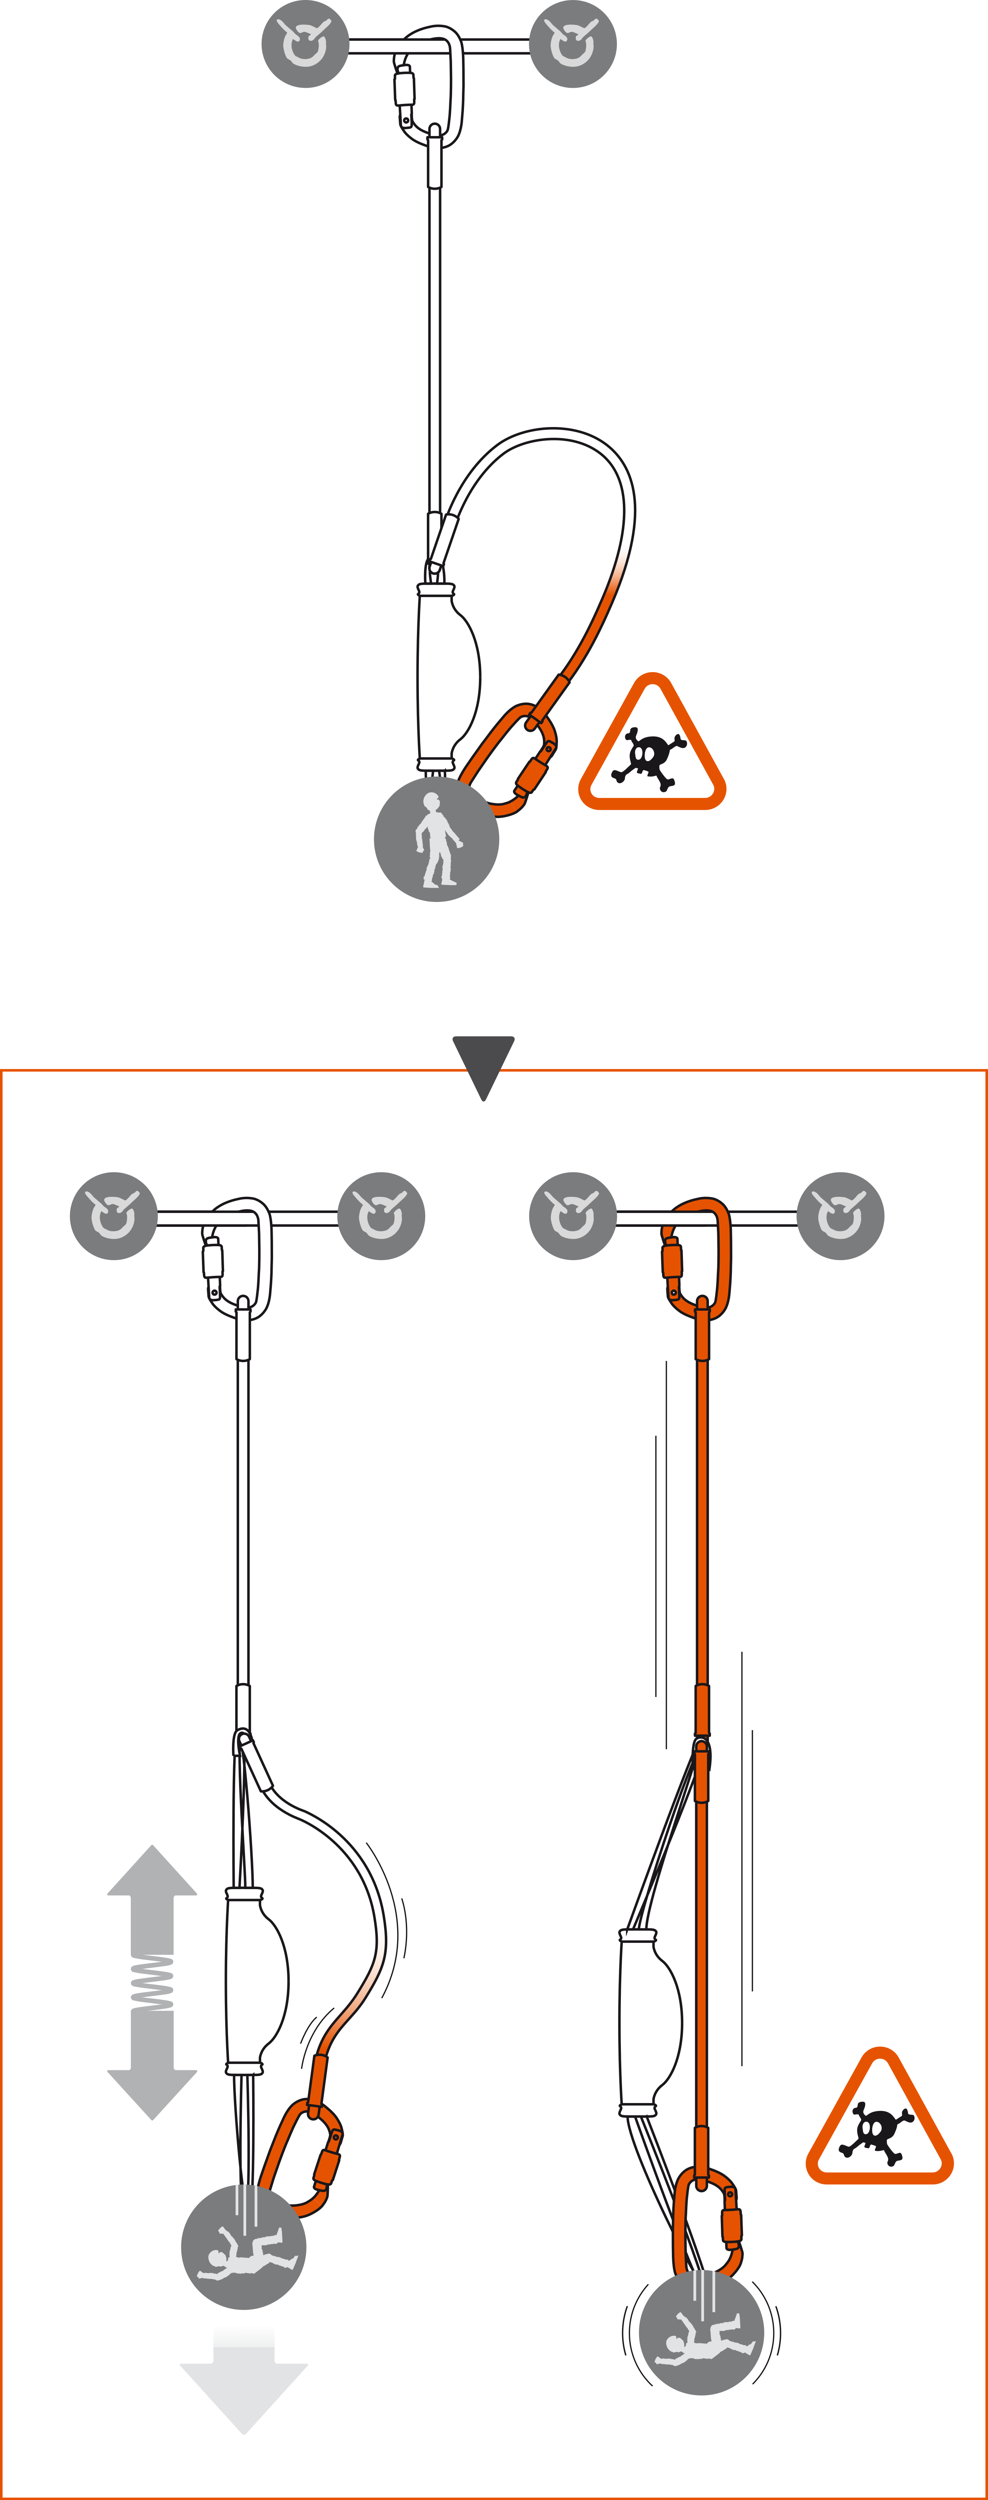 <?xml version="1.0" encoding="UTF-8"?>
<svg id="Calque_2" data-name="Calque 2" xmlns="http://www.w3.org/2000/svg" xmlns:xlink="http://www.w3.org/1999/xlink" viewBox="0 0 315.82 798.83">
  <defs>
    <style>
      .cls-1 {
        clip-path: url(#clippath);
      }

      .cls-2 {
        stroke-width: .4px;
      }

      .cls-2, .cls-3, .cls-4, .cls-5 {
        fill: none;
      }

      .cls-2, .cls-3, .cls-4, .cls-5, .cls-6 {
        stroke-miterlimit: 10;
      }

      .cls-2, .cls-3, .cls-5, .cls-7, .cls-8, .cls-6, .cls-9, .cls-10 {
        stroke: #1a171b;
      }

      .cls-3 {
        stroke-width: .44px;
      }

      .cls-4 {
        stroke: #e65300;
        stroke-width: .82px;
      }

      .cls-5, .cls-7, .cls-8, .cls-6, .cls-9, .cls-10 {
        stroke-width: .8px;
      }

      .cls-11, .cls-12 {
        fill: #7b7c7e;
      }

      .cls-7 {
        fill: url(#linear-gradient);
      }

      .cls-7, .cls-8, .cls-9, .cls-10 {
        stroke-linejoin: round;
      }

      .cls-8 {
        fill: url(#linear-gradient-3);
      }

      .cls-13 {
        clip-path: url(#clippath-1);
      }

      .cls-14 {
        stroke: #b0b2b3;
        stroke-width: .6px;
      }

      .cls-14, .cls-15 {
        fill: #b0b2b3;
      }

      .cls-6, .cls-9, .cls-16 {
        fill: #fff;
      }

      .cls-9, .cls-10 {
        stroke-linecap: round;
      }

      .cls-10, .cls-17, .cls-18 {
        fill: #e65300;
      }

      .cls-19 {
        fill: #1a171b;
        fill-rule: evenodd;
      }

      .cls-19, .cls-20, .cls-17, .cls-18, .cls-21, .cls-12, .cls-22, .cls-15, .cls-16, .cls-23 {
        stroke-width: 0px;
      }

      .cls-20 {
        fill: url(#linear-gradient-2);
      }

      .cls-17 {
        filter: url(#drop-shadow-2);
      }

      .cls-18 {
        filter: url(#drop-shadow-1);
      }

      .cls-21 {
        fill: #4b4b4d;
      }

      .cls-22 {
        fill: #d9d9d9;
      }

      .cls-23 {
        fill: #e2e3e4;
      }
    </style>
    <filter id="drop-shadow-1" filterUnits="userSpaceOnUse">
      <feOffset dx="0" dy="0"/>
      <feGaussianBlur result="blur" stdDeviation="2.83"/>
      <feFlood flood-color="#1a171b" flood-opacity=".4"/>
      <feComposite in2="blur" operator="in"/>
      <feComposite in="SourceGraphic"/>
    </filter>
    <linearGradient id="linear-gradient" x1="172.85" y1="171.15" x2="173.74" y2="190.98" gradientUnits="userSpaceOnUse">
      <stop offset=".2" stop-color="#fff"/>
      <stop offset=".28" stop-color="#fefbfa"/>
      <stop offset=".38" stop-color="#fdf2eb"/>
      <stop offset=".49" stop-color="#fae2d4"/>
      <stop offset=".6" stop-color="#f7ccb3"/>
      <stop offset=".72" stop-color="#f3af89"/>
      <stop offset=".83" stop-color="#ee8c55"/>
      <stop offset=".95" stop-color="#e86419"/>
      <stop offset="1" stop-color="#e65300"/>
    </linearGradient>
    <linearGradient id="linear-gradient-2" x1="-2188.41" y1="-900.21" x2="-2195.63" y2="-900.21" gradientTransform="translate(-1130.11 4650.83) rotate(90.01) scale(1.78 1.34)" gradientUnits="userSpaceOnUse">
      <stop offset="0" stop-color="#fff" stop-opacity="0"/>
      <stop offset="1" stop-color="#fff"/>
    </linearGradient>
    <filter id="drop-shadow-2" filterUnits="userSpaceOnUse">
      <feOffset dx="0" dy="0"/>
      <feGaussianBlur result="blur-2" stdDeviation="2.83"/>
      <feFlood flood-color="#1a171b" flood-opacity=".4"/>
      <feComposite in2="blur-2" operator="in"/>
      <feComposite in="SourceGraphic"/>
    </filter>
    <linearGradient id="linear-gradient-3" x1="102.42" y1="600.35" x2="93.68" y2="652.75" xlink:href="#linear-gradient"/>
    <clipPath id="clippath">
      <path class="cls-12" d="M97.95,718.01c0,11.06-8.97,20.04-20.03,20.04s-20.03-8.98-20.03-20.04,8.97-20.04,20.03-20.04,20.03,8.97,20.03,20.04Z"/>
    </clipPath>
    <clipPath id="clippath-1">
      <path class="cls-12" d="M244.3,745.33c0,11.06-8.97,20.04-20.03,20.04s-20.03-8.98-20.03-20.04,8.97-20.04,20.03-20.04,20.03,8.97,20.03,20.04Z"/>
    </clipPath>
  </defs>
  <g id="Calque_1-2" data-name="Calque 1">
    <g>
      <g>
        <path class="cls-9" d="M192.86,17.03h-96.08c-1.21,0-2.2-.98-2.2-2.2s.98-2.2,2.2-2.2h96.08c1.21,0,2.2.98,2.2,2.2s-.98,2.2-2.2,2.2Z"/>
        <path class="cls-5" d="M153.51,216.38c0,11.22-3.82,17.93-6.36,19.84-2.54,1.91-2.78,4.56-2.78,4.56v4.31h-9.99s-.91-11.14-.91-28.71.91-28.71.91-28.71h9.99v4.29s.23,2.65,2.78,4.56c2.54,1.91,6.36,8.62,6.36,19.84"/>
        <path class="cls-6" d="M144.37,190.37s.46-.06.73-.34c.27-.3-.3-.24-.39-.76-.09-.53.87-1.57.46-2.16-.41-.58-.81-.65-3.98-.65h-3.63c-3.17,0-3.57.06-3.98.65-.41.58.54,1.63.46,2.16-.08.52-.66.46-.38.76.27.29.73.34.73.34h9.99"/>
        <path class="cls-6" d="M134.39,242.34s-.47.06-.73.36c-.27.28.3.22.38.75.08.52-.87,1.57-.46,2.15.41.59.81.65,3.98.65h3.63c3.17,0,3.57-.06,3.98-.65.41-.58-.54-1.63-.46-2.15.09-.53.66-.47.39-.75-.27-.3-.73-.36-.73-.36h-9.99"/>
        <path class="cls-6" d="M142.2,246.25s.52,7.14-1.25,8.17c-1.86,1.08-4.86,1.56-4.86-8.16h2.39s-1.28,7.35.98,7.35.88-7.35.88-7.35h1.85Z"/>
        <g>
          <g>
            <path class="cls-18" d="M231.33,248.77l-16.73-30.45-.02-.05-.03-.05c-1.19-2.15-3.46-3.48-5.94-3.48s-4.78,1.35-5.96,3.52l-.02.04-.02.03-16.92,30.56c-1.16,2.05-1.14,4.56.05,6.61,1.23,2.11,3.56,3.38,6.07,3.3h-.11,33.68-.09c2.46.06,4.77-1.24,6.03-3.39,1.2-2.06,1.2-4.58.03-6.64Z"/>
            <path class="cls-16" d="M227.89,250.56c.54.86.59,1.98.04,2.92-.55.94-1.55,1.5-2.56,1.47h-33.68c-1.03.03-2.04-.44-2.59-1.38-.55-.94-.49-2.05.04-2.91l16.93-30.57c.48-.89,1.44-1.5,2.54-1.5s2.04.6,2.53,1.49l16.75,30.49Z"/>
          </g>
          <path class="cls-19" d="M219.4,236.73c-.31-.38-1.7-.04-1.82-.59-.11-.55-.27-2.27-1.36-1.37-1.1.9-.37,1.84-.63,2.08-.26.24-1.21.77-1.93,1.27-.68-.61-1.55-3.23-5.8-2.79-2.71.28-3.32,1.49-3.82,1.54-.41-.36-1.12-.88-.66-1.92.47-1.04.84-2.44-.05-2.57-.89-.13-1.73.2-1.83.72-.11.52-.04,1.21-.71,1.21-.46,0-1.02.37-1.01,1.22.15.85.44,1,.84.94.4-.06,1.12-.27,1.21.17.09.44.7.95.75,1.59-.4.73-1.19,1.71-1.29,2.86-.16,1.79.7,2.91.31,3.22-.38.31-2.35,2.38-2.95,2.42-.59.04-2.2-1.22-2.79-.35-.58.87-.69,1.71-.03,2.06.65.35,1.08.22,1.23.92.15.7.77,1.08,1.5.8.73-.28,1.2-.99,1.2-1.47,0-.47.2-1.13.73-1.37.52-.23,1.09-.83,1.4-1.05.51-.44,1.11-.75,1.28-.94.42.12.62.04.78.28-.17.38-.27.82-.33.94-.11.21-.16.49.86.62.43.09.59.19.79-.38.11-.28.08-.4.43-.78.67.2,1.73.44,1.61.75-.18.46-.5,1.11-.31,1.28.49.09,1.39.22,2.82-.25.39,1.21,1.89,2.42,1.18,3.73-.29.54.23,1.68,1.22,1.59,1.16-.11.85-.84,1.5-1.62.62-.75,2.85.29,1.75-2.38-.45-1.08-1.6.27-2.25-.16-.65-.43-2.44-2.95-2.41-3.19.04-.23-.29-1.27.28-1.47.57-.2,1.55-.59,2-1.51.36-.74.91-1.97,1.04-3.18.88-.33,1.8-1.36,2.25-1.25s1.79,1.09,2.64.47c.86-.61.66-1.73.34-2.11ZM204.29,242.71c-1.2.27-1.11-1.04-1.27-1.94-.16-.89.27-2.09,1.24-2.02,1.66.11,1.24,3.68.04,3.96ZM208.81,241.86c-1.3,1.87-2.57,1.74-2.71,0-.13-1.61.43-3.04,1.3-3.09,1.27-.07,2.26,1.87,1.41,3.09Z"/>
        </g>
        <g>
          <path class="cls-9" d="M126.48,16.34c-.56,1.66-.57,2.37-.59,3.33,0,.47,1.14,3.75,1.14,3.75l1.83-.17s-.12-3.07,1.2-5.55M127.26,22.51l1.6-.2M130.06,17.71s.27-.6,1.18-1.67c0,0,.79-1.18,2.98-2.24,0,0,1.22-.69,3.46-1.2,0,0,2.92-.87,4.57.03,0,0,1.49.63,1.63,2.96l.21,4.01.08,5.39s.02,5.04-.17,7.32c0,0-.14,4.05-.39,5.8,0,0-.23,2.45-.5,3.41,0,0-.45,1.27-1.99,1.66,0,0-1.39.33-3.28-.32,0,0-2.73-.86-3.79-1.69,0,0-1.33-.73-2.27-2.55l-.11-.71c-.02-.37-.06-.83-.06-1.16s-.25-.58-.96-.58-1.5-.04-1.91-.04-.96.42-.96,1.24l.17,2.3s-.05.44,1.16,2.18c0,0,.74,1.25,2.92,2.77,0,0,1.34.95,3.97,1.85,0,0,2.8,1.17,5.06.77,0,0,1.86-.09,3.42-1.39,0,0,1.68-1.28,2.33-3.28,0,0,.66-1.58.84-4.24l.23-2.82s.21-3.28.2-4.9l.08-3.22-.02-5.19-.06-3.5s-.1-4.58-.92-5.97c0,0-.69-1.81-1.98-2.79,0,0-1.55-1.4-3.45-1.58,0,0-2.1-.38-4.29.21,0,0-2.12.37-4.32,1.36,0,0-2.15.91-3.67,2.37,0,0-2.26,2.12-2.96,4.04"/>
          <path class="cls-9" d="M131.1,23.23l-.08-1.95s-.04-.49-.91-.53c-.32-.02-.74.02-1.9.21-1.16.2-1.14.8-1.14.92,0,.01.02.26.04.68.01.23.21.34.27.83,0,.06,0,.13.01.21"/>
          <path class="cls-9" d="M127.77,33.65c.21,3.52.38,6.46.38,6.46.06.7.85.88,1.83.76,1-.13,1.61-.02,1.62-.88.02-.93-.08-2.62-.08-2.62,0,0-.13-1.1.12-1.08l-.11-2.73"/>
          <path class="cls-9" d="M127.16,23.49c-.86.16-.91.57-.91.57v1.13s-.16.19-.16.19c0,0,.21,5.95.23,6.38,0,.43.13.3.13.3,0,0,.04.58.07.99.02.37.2.55.33.62l.49.06c1.19-.14,3.12-.27,4.42-.27.14,0,.7,0,.65-.78-.02-.79,0-.99,0-.99l.11-.08-.21-6.61-.12-.14-.06-1.01s0-.52-.89-.57c-1.06-.07-2.96,0-4.07.21Z"/>
          <path class="cls-9" d="M130.48,38.53c-.04.35-.33.61-.68.59-.35-.03-.61-.33-.59-.68.03-.35.34-.62.68-.59.35.03.61.33.59.68"/>
        </g>
        <path class="cls-6" d="M135.97,186.47s-.53-7.14,1.24-8.17c1.86-1.08,4.86-1.56,4.86,8.16h-2.39s1.28-7.35-.98-7.35-.88,7.35-.88,7.35h-1.85Z"/>
        <path class="cls-9" d="M138.98,183.28c-.94,0-1.7-.76-1.7-1.7V41.21c0-.94.76-1.7,1.7-1.7s1.7.76,1.7,1.7v140.36c0,.94-.76,1.7-1.7,1.7Z"/>
        <path class="cls-9" d="M138.98,163.58c1.3,0,2.13.59,2.13.59v14.95l.22.23v.68h-4.71v-.68l.22-.23v-14.95s.83-.59,2.13-.59Z"/>
        <path class="cls-9" d="M145.11,168.86l-4.55,13.27c-.3.89-1.27,1.36-2.16,1.06-.89-.3-1.36-1.27-1.05-2.16l4.5-13.12"/>
        <path class="cls-9" d="M138.98,60.31c-1.3,0-2.13-.59-2.13-.59v-14.95l-.22-.23v-.68h4.71v.68l-.22.23v14.95s-.83.59-2.13.59Z"/>
        <path class="cls-9" d="M139.99,17.03h-43.21c-1.21,0-2.2-.98-2.2-2.2s.98-2.2,2.2-2.2h43.21"/>
        <g>
          <path class="cls-10" d="M165.21,259.33c1.42-1.02,1.85-1.59,2.42-2.37.27-.38,1.26-3.71,1.26-3.71l-1.58-.93s-1.69,2.57-4.21,3.81M168.18,253.86l-1.41-.77"/>
          <path class="cls-10" d="M165.47,251.04l-1.07,1.63s-.25.42.43.96c.25.2.61.42,1.66.94,1.06.52,1.39.02,1.46-.09,0-.01.14-.22.36-.58.12-.19.02-.4.26-.83.04-.05.07-.12.11-.18"/>
        </g>
        <g>
          <path class="cls-12" d="M183.15,28.11c7.76,0,14.05-6.29,14.05-14.05s-6.29-14.05-14.05-14.05-14.06,6.29-14.06,14.05,6.29,14.05,14.06,14.05Z"/>
          <g>
            <path class="cls-22" d="M191.08,6.24c-.12-.15-.26-.33-.58-.27-.29.05-.45.34-.64.51-.28.23-.71.3-.98.54-.68.57-1.22,1.55-2.02,1.97v.02c-.18.04-.46-.17-.61-.23-.56-.27-1.21-.66-1.89-.78-1.5-.24-5.28-.41-4.07,1.52,1.4,2.23,1.59.04,3.23.84.42.2.94.38,1.35.57-.17.37-.72.51-.77.74-.43,1.73,1.22,1.68,1.86.74.42-.62.92-.98,1.48-1.45.83-.7,1.59-1.51,2.43-2.23.32-.28,1.67-1.52,1.55-2.09-.04-.14-.25-.3-.34-.4Z"/>
            <path class="cls-22" d="M189.69,13.62s.04-.1.04-.13c-.02-.18-.08-.61-.14-.84-.07-.25-.32-.94-.57-1.01-.55-.14-1.69.95-1.82,1.25-.12.27.11.61.14.84.12.84-.01,1.8-.17,2.46-.13.57-.61.83-.98,1.18-.35.33-.62.71-1.05.98-1.12.71-3.11.71-4.21.03-.4-.24-.9-.35-1.18-.7-.97-1.25-1.55-3.55-.61-5.22.43.2,1.72,1.53,2.16.34.12-.35,0-.69-.16-.91-.29-.37-.75-.62-1.12-.91-.34-.26-.58-.66-.91-.95-.71-.61-1.4-1.21-2.12-1.82-.69-.58-1.12-1.47-1.96-1.89-.15-.08-.39-.2-.64-.17-1.2.12.31,1.64.51,1.89.73.87,1.48,1.68,2.39,2.39-.14.39-.4.67-.57,1.01-.38.77-.63,1.8-.71,2.83-.09,1.22.67,3.63,1.17,4.28.31.4.88.5,1.25.84.27.25.43.66.74.88,1.25.88,3.93,1.43,5.86.81,2.5-.8,4.37-2.9,4.71-5.87.04-.27-.11-1.54-.07-1.58Z"/>
          </g>
        </g>
        <g>
          <path class="cls-12" d="M97.67,28.11c7.76,0,14.05-6.29,14.05-14.05S105.43,0,97.67,0s-14.06,6.29-14.06,14.05,6.29,14.05,14.06,14.05Z"/>
          <g>
            <path class="cls-22" d="M105.6,6.24c-.12-.15-.26-.33-.58-.27-.29.05-.45.34-.64.51-.28.23-.71.3-.98.54-.68.57-1.22,1.55-2.02,1.97v.02c-.18.04-.46-.17-.61-.23-.56-.27-1.21-.66-1.89-.78-1.5-.24-5.28-.41-4.07,1.52,1.4,2.23,1.59.04,3.23.84.42.2.94.38,1.35.57-.17.37-.72.51-.77.74-.43,1.73,1.22,1.68,1.86.74.42-.62.92-.98,1.48-1.45.83-.7,1.59-1.51,2.43-2.23.32-.28,1.67-1.52,1.55-2.09-.04-.14-.25-.3-.34-.4Z"/>
            <path class="cls-22" d="M104.21,13.62s.04-.1.04-.13c-.02-.18-.08-.61-.14-.84-.07-.25-.32-.94-.57-1.01-.55-.14-1.69.95-1.82,1.25-.12.27.11.61.14.84.12.84-.01,1.8-.17,2.46-.13.57-.61.83-.98,1.18-.35.33-.62.71-1.05.98-1.12.71-3.11.71-4.21.03-.4-.24-.9-.35-1.18-.7-.97-1.25-1.55-3.55-.61-5.22.43.2,1.72,1.53,2.16.34.12-.35,0-.69-.16-.91-.29-.37-.75-.62-1.12-.91-.34-.26-.58-.66-.91-.95-.71-.61-1.4-1.21-2.12-1.82-.69-.58-1.12-1.47-1.96-1.89-.15-.08-.39-.2-.64-.17-1.21.12.31,1.64.51,1.89.73.87,1.48,1.68,2.39,2.39-.14.39-.4.67-.57,1.01-.38.77-.63,1.8-.7,2.83-.09,1.22.67,3.63,1.17,4.28.31.4.88.5,1.25.84.27.25.43.66.74.88,1.25.88,3.93,1.43,5.86.81,2.5-.8,4.37-2.9,4.71-5.87.04-.27-.11-1.54-.07-1.58Z"/>
          </g>
        </g>
        <path class="cls-7" d="M177.34,222.41c-.39,0-.78-.13-1.1-.4-.72-.61-.81-1.68-.2-2.4,7.74-9.17,12.52-19.07,16.53-28.4,9.49-22.08,9.28-38.5-.59-46.26-9.4-7.38-24.38-4.99-30.99-.02-11.18,8.41-15.51,22.85-15.55,22.99-.26.9-1.21,1.42-2.11,1.15-.9-.26-1.42-1.21-1.15-2.11.19-.63,4.7-15.68,16.77-24.76,8.47-6.37,24.98-7.91,35.13.06,7.92,6.22,14.62,19.99,1.61,50.27-4.11,9.57-9.03,19.74-17.06,29.25-.34.4-.82.6-1.3.6Z"/>
        <path class="cls-10" d="M163.11,256.14s-.57.33-1.93.67c0,0-1.33.49-3.73.08,0,0-1.39-.15-3.51-1.04,0,0-2.88-.99-3.7-2.69,0,0-.85-1.38.4-3.35l2.17-3.38,3.07-4.44s2.93-4.11,4.41-5.85c0,0,2.47-3.21,3.7-4.49,0,0,1.61-1.86,2.39-2.48,0,0,1.1-.77,2.58-.19,0,0,1.33.55,2.48,2.17,0,0,1.72,2.29,2.09,3.58,0,0,.66,1.37.36,3.39l-.32.65c-.2.32-.44.71-.63.98-.19.27-.13.62.44,1.03.57.41,1.19.91,1.53,1.14.34.24,1.02.22,1.5-.45l1.21-1.96s.29-.33.33-2.45c0,0,.13-1.45-.76-3.95,0,0-.54-1.56-2.15-3.81,0,0-1.6-2.58-3.67-3.57,0,0-1.57-1.01-3.59-.86,0,0-2.11.06-3.8,1.31,0,0-1.46.9-3.15,2.95l-1.82,2.16s-2.08,2.54-3.02,3.87l-1.94,2.56-3.01,4.23-1.99,2.88s-2.58,3.78-2.73,5.39c0,0-.5,1.88-.01,3.42,0,0,.45,2.04,1.88,3.3,0,0,1.49,1.54,3.61,2.33,0,0,1.93.93,4.31,1.41,0,0,2.27.52,4.36.21,0,0,3.07-.41,4.77-1.56"/>
        <path class="cls-10" d="M174.26,244.51c1.88-2.98,3.45-5.47,3.45-5.47.36-.61-.18-1.21-1.04-1.68-.89-.47-1.32-.92-1.83-.22-.55.74-1.47,2.18-1.47,2.18,0,0-.53.96-.72.81l-1.5,2.28"/>
        <path class="cls-10" d="M168.83,253.12c.79.37,1.08.07,1.08.07l.66-.92.24-.06s3.3-4.96,3.53-5.32c.25-.35.07-.32.07-.32,0,0,.31-.49.52-.85.2-.31.16-.56.09-.7l-.37-.34c-1.05-.58-2.69-1.6-3.75-2.36-.12-.08-.57-.4-.98.26-.44.65-.57.81-.57.81h-.14l-3.67,5.49.02.19-.54.85s-.29.43.39.99c.82.68,2.41,1.72,3.42,2.2Z"/>
        <path class="cls-10" d="M176.91,224.47l-5.98,8.34c-.55.76-1.61.94-2.37.39-.76-.55-.94-1.61-.39-2.37l5.93-8.27"/>
        <path class="cls-10" d="M180.67,216.31c1.05.76,1.39,1.72,1.39,1.72l-8.71,12.15.05.31-.39.55-1.92-1.37-1.92-1.37.4-.55.31-.05,8.71-12.15s1.02,0,2.08.76Z"/>
        <path class="cls-10" d="M174.89,238.96c.23-.26.63-.3.89-.08.27.23.3.62.09.89-.22.27-.63.31-.9.09-.27-.22-.3-.62-.08-.9"/>
        <path class="cls-9" d="M144.79,164.56c1.23.42,1.83,1.25,1.83,1.25l-4.85,14.14.14.29-.22.64-2.23-.77-2.23-.77.22-.64.29-.14,4.85-14.14s.98-.29,2.21.14Z"/>
        <path class="cls-12" d="M159.6,268.15c0,11.06-8.97,20.04-20.03,20.04s-20.03-8.97-20.03-20.04,8.97-20.03,20.03-20.03,20.03,8.97,20.03,20.03Z"/>
        <g>
          <path class="cls-23" d="M136.61,258.44s0,0,0,0c0,.03,0,.02,0,0Z"/>
          <polygon class="cls-23" points="135.68 281.12 135.69 281.12 135.69 281.11 135.68 281.12"/>
          <path class="cls-23" d="M141.01,259.71s.01,0,.02.01h-.02Z"/>
          <path class="cls-23" d="M148.12,270.02s-.02.06-.05.07c-.04-.11-.06-.23-.11-.32-.05-.06.07-.13.07-.13l-.05.02-.02-.07c.05,0,.12-.03.15-.01.02,0,0-.02,0-.04,0,.01-.03.04-.05.03-.02-.05.03-.21.03-.28,0,0-.05.06-.09.02-.07-.11-1.09-.56-1.12-.69.02,0-.17.08-.16.09l.03-.08-.21-.16.37-.26s.02.04.02.05c.01-.02,0-.06-.03-.07l-.04.03s.02-.03-.01-.06c.04-.03.07,0,.09.02-.02-.04-.01-.08-.05-.05-.01-.04.04-.04.03-.08-.02-.01-.08-.01-.08-.06h0c-.01-.1-.12-.05-.13-.14h.02s-.05-.05-.05-.12c0,.02-.02.05-.04.04-.01-.06-.05-.07-.05-.12h-.06c-.1-.15-.58-.68-.68-.81h0c-.18-.2-.52-.65-.73-.84,0-.06-.04-.1-.06-.15,0,.03-.03.05-.04.03-.08-.11-.02.01-.12-.09-.13-.1-.46-.62-.52-.76-.1-.02-.12-.13-.2-.17h.02c-.07-.05-.29-.46-.37-.52v.02s-.04-.04-.04-.06c0,0,0-.02,0-.02,0,0,0,0,0,0,0-.02,0-.04,0-.06-.02.02-.04.02-.05.02v-.03s0,0,0,0c.02-.01.03-.02.03-.02-.08-.24-.12-.47-.24-.67.01-.01.02,0,.02,0-.04-.05-.06-.11-.11-.16,0-.03.04-.04.05-.05-.04.02-.2-.3-.19-.31l-.09.04c-.03-.06.09-.07.04-.12-.13.03-.04-.1-.11-.08,0,0,0-.04.03-.05-.07.02-.03-.03-.05-.04-.02,0-.02.02-.04.03l-.04-.03s.05-.04.06-.03c-.03-.11-.22-.65-.32-.75-.04.03.01.05-.05.11-.06,0,0-.05-.06-.04.11-.07,0-.08.1-.16l-.07.02.03-.03c-.14-.1-.05-.02-.1-.14-.04-.06-.14-.05-.13-.1,0,0-.02.04-.05.03.05-.03-.06-.03,0-.06-.02-.02-.04-.07-.11-.02.03-.03.03-.09.08-.08-.01-.02,0-.04-.03-.04v.03c-.05-.05,0-.11-.09-.11l-.03.04s-.04-.05.03-.11l.05.02c-.03-.05-.06-.09-.12-.12v.02c-.1-.02-.33-.3-.44-.31l-.05.05-.08-.02s.2-.08.19-.07c-.06-.1-.15-.25-.17-.36.02-.06.09-.05.09-.05-.04-.04-.07,0-.08-.04l.05-.02s0-.04-.03-.03c-.02.03-.08.06-.13.09l-.02-.05s0,0,0,0l.04-.02s-.02,0-.03,0c0,0,.02-.01.02-.02-.05.02-.09,0-.13,0,0,0,0,0,0,0,0-.03-.02-.05-.02-.08-.01-.03,0,0-.03-.09-.02-.05-.03-.08-.05-.1.02,0,.04,0,.04,0v-.03s-.04-.02-.05,0h-.02s0-.01,0-.02c0,0,0,.01,0,.01h-.01s-.04-.04-.02-.05c-.02-.02-.05-.07-.05-.04,0,0-.03-.06,0-.04-.01-.01-.02-.03-.04-.04v.02s-.04-.08-.08-.1v.02s-.04-.04-.04-.06l.04.02s-.08-.05-.12-.07c0,0-.02,0-.02,0-.02-.03-.06-.08-.06-.09.01-.14-.96.09-1.09-.07l-.09-.11-.37.06c-.04-.11-.05-.34-.03-.41-.07-.03-.03-.08-.08-.11h.02s-.02-.13-.03-.22c.17-.08.35-.2.52-.36.36-.32.58-.77.66-.9.07-.1.08.02.08.02.04-.15-.02-.08.03-.2.02-.03.04.02.03.04.02-.06.05-.1.03-.11-.04.06-.09,0-.13.01.02-.05.04-.1.05-.15l.04.02s-.04-.3,0-.45c.06-.25.02-.39,0-.66.02,0,.04.06.06.12,0-.04-.02-.1,0-.13-.03.07-.04-.12-.05-.06-.12-.19-.34-.4-.47-.55-.04.01-.09,0-.41.08-.03-.09-.04-.17-.08-.24.29-.18.56-.37.55-.64l.04-.02-.06-.08c-.05-.11-.12-.12-.09-.13l.1.12c-.06-.1,0-.05.04-.03-.02-.04-.05-.09-.06-.12-.03-.01,0,.02,0,.05-.05-.04-.12-.09-.16-.15-.08-.09.04-.05-.06-.16-.49-.55-1.15-.93-1.85-.94-.02-.02,0-.02.02-.02-.21,0-.4.01-.59.07-.05-.01-.08-.03-.08-.03,0,0-.26.06-.5.19-.24.11-.47.28-.47.28l.02.08c-.16.12-.1-.04-.23.1,0,.13-.23.23-.24.33,0,0-.07.07-.08.04.03.06-.05.1-.08.15,0,.03.02,0,.05,0-.02.04-.03.08-.06.13-.03.03-.07.03-.05-.03-.11.15-.36.64-.43,1.21-.08.57.05,1.17.13,1.37.03-.06-.04-.18.02-.24.05.1.02.16.07.19-.08.07.05.24,0,.36h.06s-.01.08-.01.08c.27.41.24,0,.45.39.15.21.29.21.36.33,0-.02-.02-.08.03-.04-.03.04.07.08.06.14.04.03.05.18.05.22,0,.05.12.16.03.12.04.04.09.08.13.09l-.06-.06c.16.12.24.22.37.22l-.05-.06c.09.06.18.1.21.18l-.12-.03c.13.06.22.08.32.1,0,.01,0,.03.02.04-.02.01-.04.02-.06.03.03,0,.07.18.06.18h.07s-.08.01-.05.05c.1,0,0,.05.05.05-.01,0-.01.02-.04.02.06,0,.02.02.03.02.02,0,.02,0,.04-.01l.03.02s-.06.02-.06.02c-.02.05-.01.36.03.41.04,0,0-.03.07-.04.04,0,0,.02.03.03-.07.02-.06.03-.08.05-.27.08-.55.18-.79.32h-.08s.01.05.01.05c-.04.06.06.07-.02.08v-.08c-.02.06-.05.03-.11.02,0,.03-.01.06-.04.07.04,0,.04-.01.06-.03.03.03.1.05.07.09,0,.06-.13.03-.13.1,0,0,0,.02,0,.02,0,0-.02,0-.03.02l-.07-.05s.03-.03.03-.03c-.02-.02-.05,0-.05.04l.05.05c-.02.06-.04-.02-.07.03-.05-.04-.03-.08,0-.12-.03.03-.09.03-.05.08-.04.02-.06-.05-.09-.03,0,.03.01.1-.04.1h-.01c-.07.01-.04.08-.05.13-.03.03-.02,0-.05.03h0s-.04.06-.1.07h.03s-.02.04-.02.06c-.02.02-.04.05-.08.06l.02.07c-.13.14-.27.39-.39.54h0c-.16.23-.54.68-.68.97-.07,0-.1.06-.14.08.03,0,.06.03.04.05-.09.11.03.04-.05.16-.08.16-.54.63-.67.72.01.11-.1.15-.11.25v-.02c-.04.08-.41.42-.45.51h.02c0,.1-.08.03-.14.06.07.06.07.15.05.18l-.02-.02s-.01.18-.05.24l-.03-.04c0,.08-.08.15-.11.19-.08.06-.24.12-.27.26l-.17-.03v.02s.07.05.16.12v.02s-.02,0-.02-.01c-.02.07-.04.13-.04.19-.02.02-.02.02-.02.02,0,0-.01.09,0,.19,0,.09.04.19.04.19h.02c.03.07-.02.03.01.09.04.01.05.09.07.11-.02.15-.05.3-.03.45-.02,0-.02,0-.02,0,.02.06.02.11.03.16-.01.02-.04.03-.06.03.04,0,.06.3.04.3h.08c0,.05-.09.02-.06.08.1.01,0,.09.05.11,0,0-.01.02-.04.03.05,0,.02.02.03.04.01,0,.01,0,.03-.01l.02.04s-.04.02-.06,0c-.02.1-.05.59,0,.69.03-.01,0-.05.07-.07.04.03-.01.05.02.05-.09.02-.01.06-.11.09h.05l-.04.03c.07.11.03.02.02.13.01.06.09.09.07.12,0,0,.03-.02.04,0-.04,0,.04.04-.02.05,0,.01,0,.07.07.05-.03,0-.04.06-.07.03,0,.02,0,.04,0,.04h.03s-.04.07.02.1l.02-.02s.01.06-.06.08l-.02-.03c0,.05.01.08.05.13v-.02c.07.05.13.34.22.38l.05-.03.04.04h-.15c.01.08.07.58.05.67-.02.04-.08,0-.09.02.02.04.06,0,.05.05,0,.01-.04,0-.04,0,0,.02-.01.04-.01.04.04-.03.1-.03.14-.04v.05s-.04,0-.04,0c0,0,.11.01.09.07-.02.08,0,.16,0,.25-.03,0-.04-.02-.05-.03,0,0,0,.03-.02.03.04-.02.04.03.05.02.11.04.02.13.09.18h.15c-.09.22-.25.61-.3.78l-.07.02s-.02.08,0,.14c-.02.02-.05,0-.05-.01.01.05-.05.09-.02.13h.02c.02.09-.12.09-.1.19h0s-.05.07-.07.09c0,.05.06.03.07.07-.06,0,.29.26.28.29.02-.04.04-.08.09-.05-.02.04.45.18.41.23h.15s-.03.05,0,.06c0,0,0-.03,0-.05l.93.15c.09-.04.04-.18.17-.21.02.03.02-.05.05,0,0-.02,0-.04,0-.06-.02.02-.04.03-.07.03.03-.11.09-.21.1-.32,0-.07.13-.06.13-.06h-.05s.02-.08.02-.08c.04.03.12.05.13.08.03,0,.01-.02.01-.04,0,0-.04,0-.04,0,.01-.05.15-.16.19-.21,0,0-.07.02-.09-.04,0-.12-.41-.87-.47-1.12h.03s0,.03,0,.04c.02,0,.04-.04.02-.06h-.05s0,0,0,0c0-.02.03-.01.03-.04.04-.01.05.02.05.06,0-.03.04-.06-.01-.07.02-.02.06,0,.08-.04-.02-.02-.06-.04-.04-.07h0c.05-.07-.07-.09-.02-.15h.02s-.01-.05.02-.09c-.01,0-.05.02-.05,0,.03-.04,0-.06.03-.1l-.05-.03c0-.14-.09-.7-.1-.84h.01c-.03-.21-.05-.66-.12-.88.04-.04.03-.09.04-.13-.02.03-.05.02-.05,0,0-.11-.03,0-.05-.11-.05-.12-.03-.63,0-.75-.08-.05-.03-.13-.06-.2h0c-.02-.05.02-.43,0-.5h0c-.04-.06.03-.06.05-.11-.07,0-.11-.04-.13-.06h.02s-.03-.05-.04-.07c.18-.16.37-.31.52-.5.02.01.02.02.02.03.03-.07.08-.13.11-.2.03,0,.06.02.08.03-.04-.02.21-.34.22-.33l-.06-.06c.04-.06.09.05.12-.02-.08-.11.09-.08.05-.15,0,0,.03-.02.06,0-.05-.05,0-.04,0-.07,0-.02-.02,0-.04-.02l.02-.06s.06.03.05.05c.1-.09.56-.53.63-.66-.06-.02-.06.03-.13,0-.01-.06.04-.03.02-.08.11.07.08-.05.19.01l-.04-.05h.04c.02-.08.02-.09.03-.09,0,.06.01.12.02.15.08-.05.02-.09.15-.14.08.04-.02.07.06.08-.2.06-.04.12-.23.2h.11s-.07.03-.07.03c.13.2.06.04.06.24.03.12.18.13.13.21,0,0,.07-.05.1-.02-.1.02.08.06-.02.1.01.03.01.12.14.06-.06.03-.08.12-.15.08,0,.03-.01.06.02.08l.04-.05c.02.09-.08.16.06.2l.05-.05c.01.05.03.1-.1.15l-.05-.05c.02.09.03.15.11.21v-.03c.14.07.3.58.47.63l.1-.05.09.06s-.33.03-.3.01c.02.17.18,1.04.13,1.21-.06.07-.16.05-.16.05.03.07.1.01.09.08-.02.02-.08.01-.1,0,.02.02-.02.06.04.05.03-.04.16-.05.24-.09v.09s-.09.02-.09.02c0,.02.22,0,.19.09,0,.03,0,.06,0,.09h-.28s.01-.06.01-.06c-.02,0-.05.05-.03.07h.09c.03.07-.05.02-.05.08-.08,0-.08-.06-.09-.1-.01.04-.06.08.01.1-.03.04-.09,0-.12.04.02.04.08.09.04.12h-.02c-.07.09.11.15.03.24l-.02-.02s0,.09-.04.15c.01-.02.07-.03.08,0-.05.07,0,.11-.07.15l.07.05c-.02.22.04.87.03,1.09h-.01c.02.34.04,1.04.12,1.4-.08.05-.06.12-.09.18.03-.03.08-.01.07,0-.01.17.05.01.08.19.05.21-.08.98-.15,1.15.1.1.01.22.07.31h-.02c.04.1-.11.66-.07.78v-.02c.07.11-.04.09-.08.16.11,0,.18.09.18.12h-.03s.11.17.13.25h-.07s0,.03.02.04c-.03.01-.06.03-.05.05l.08.03s0,.02,0,.03c-.02,0-.04,0-.05.03-.08-.02-.07-.08-.07-.13-.02.04-.08.06,0,.1-.04.03-.09-.04-.14,0,.01.04.08.1.02.12h-.01c-.1.06.1.03,0,.08l-.02-.02c-.06.01-.01.09-.08.12.02,0,.08,0,.08.03-.06.04-.04.1-.1.12l.06.06c-.08.21-.25,1.03-.3,1.24h-.01c-.06.32-.53.91-.53,1.27-.09.02-.09.1-.13.14.04-.02.09.01.08.03-.06.15.05.02.03.2,0,.2-.23.73-.35.88.08.11-.04.2,0,.31l-.02-.02c0,.1-.26.6-.26.71h.02c.04.1-.08.05-.13.12.11.03.16.13.16.16h-.02s-.28.14-.28.23l-.07-.03c.05.08-.02.2-.03.24-.06.09.06.33.1.5l-.22.03.02.02s.3.12.69.27l-.29-.05c-.04.27-.26,1.21-.28,1.46l-.07.04c.05.06,0,.11.03.18-.01.04-.06.02-.07,0,.04.07-.03.13,0,.17h.02c.07.1-.13.13-.06.25h0s-.04.09-.06.12c.02.06.08.02.12.07-.08.01-.04.06-.04.12.02-.05.04-.11.11-.1-.01.07.08.03.04.09h-.09s-.01.08.03.09c-.02,0-.01-.04-.01-.07l2.56.16c.12-.08,2.18.06,2.35-.02.02.03.01-.07.08-.02-.03-.02-.02-.05-.02-.06-.02.02-.06.05-.09.05,0-.15-.28-.5-.3-.64-.02-.08.15-.09.15-.11h-.06s-1.18-.38-1.18-.38c.04,0,.02-.03.03-.05-.02,0-.07.03-.08,0,0-.07.05-.01.08-.09,0,0-.09.04-.13-.02-.02-.12-.58-.46-.86-.7,0,0,0-.02.02-.02-.02-.02-.02,0-.04,0-.02-.03-.06-.08-.02-.1.02-.04.1.03.13-.02.14-.26.04-.62.11-.9.03,0,.02,0,.04.02,0-.1.03-.16.03-.25.03,0,.07,0,.1,0-.06,0,.08-.44.1-.45l-.12-.04c.02-.08.14.01.14-.06-.16-.09.06-.13-.02-.18,0,0,.03-.03.07-.02-.08-.04,0-.04-.02-.07-.02-.02-.03,0-.06,0v-.06s.08,0,.07.02c.08-.13.39-.78.39-.95-.07,0-.05.06-.15.04-.04-.06.04-.05-.01-.1.16.04.06-.07.23-.04l-.09-.04h.06c-.03-.21-.03-.06.04-.21.02-.09-.09-.18-.03-.21,0,0-.07,0-.08-.03.08.03-.04-.08.05-.07,0-.03.04-.1-.09-.11.06,0,.1-.05.14,0,.01-.02.04-.04.02-.06l-.04.02c0-.08.24-.2.16-.28l.08.24s-.12-.32,0-.29l.02.06c.02-.08.03-.12,0-.21v.02c-.09-.12.09-.34-.02-.46h-.09s-.05-.07-.05-.07c0,0,.26.11.22.11.04-.12.18-.74.28-.91,0,0,.02,0,0,0,.02,0,.05-.01.05-.03h-.04s.03-.02.05-.03c.04,0,.08.03.08.03,0-.04-.02-.05-.03-.06,0,0,.02-.01.03-.02.01,0,.03.01.04.02,0-.02,0-.03,0-.04.02-.01.04-.04.06-.03l-.04.04c.06-.05.1-.08.13-.15l-.02.02s.09-.15.13-.27c.04-.12.05-.24.03-.28l-.02.03s0-.05-.02-.06c0,0,.08.04.07.05,0-.02,0-.04,0-.07h.02s0-.04,0-.04c.04-.04-.04-.07.03-.07l-.02.07s.05,0,.09.02c0-.02.02-.05.04-.06-.02-.01-.02,0-.04,0-.02-.02-.08-.07-.05-.09.01-.05.11,0,.12-.06.06-.3.15-.58.16-.9.03,0,.03,0,.03,0-.01-.08,0-.17-.02-.25.03-.02.07-.02.1-.04-.06.02-.04-.46-.02-.47l-.12-.02c0-.09.13-.02.11-.11-.16-.04.03-.13-.06-.17,0,0,.02-.04.08-.04-.09-.02-.02-.04-.04-.07-.03-.01-.03,0-.06,0l-.02-.06s.08-.02.09,0c.02-.08.08-.35.11-.6.11.14.24.36.36.39l.07-.05.09.04s-.28.04-.26.03c.04.14.28.86.26,1.01-.04.06-.13.04-.13.04.03.06.08,0,.09.07-.01.02-.07.02-.08,0,.02.02,0,.05.04.05.02-.04.13-.06.2-.09v.07s-.06.01-.06.01c0,0,.2-.01.18.07,0,.12.05.24.06.36-.05,0-.07,0-.11-.03,0,.02.02.04,0,.06.07-.05.06.03.08,0,.19.04.06.19.2.24l.11-.04s.01.05.03.06c0,.02,0,.03,0,.03,0,0,.04.06.09.13-.02.3,0,.97-.02,1.15h-.01c0,.32-.32,1-.25,1.35-.08.04-.07.12-.09.17.03-.03.09-.01.08,0-.03.17.05.02.06.19.05.21-.07.76-.15.93.1.1,0,.21.07.31l-.03-.02c.03.1-.13.64-.1.75l.02-.02c.06.11-.06.08-.11.15.13,0,.19.1.2.13h-.03c.02.05-.23.21-.22.29h-.06c.06.06.02.19.02.23-.04.11.13.31.2.47l-.2.07.02.02s.11.02.28.05c-.06.28-.14.64-.15.84l-.08.04c.05.06,0,.12.03.19,0,.04-.06.02-.08,0,.04.07-.03.14.01.18l.02-.02c.06.12-.13.16-.07.27h.01c.04.05-.04.1-.07.14.03.06.09.01.12.06-.08.01-.04.07-.03.12.02-.05.04-.12.11-.1-.02.07.08.02.03.09h-.08s-.02.09.02.09c-.01,0,0-.04-.01-.07l3.63.17c.11-.08.92,0,1.08-.09.03.03.02-.07.08-.03-.02-.02-.01-.05,0-.07-.03.03-.05.06-.09.06,0-.15.05-.3.04-.45-.02-.09.15-.13.15-.13h-.06v-.09c-.19-.1-.02.12-.29-.05.04,0-.26-.15-.25-.18-.02,0-.06.03-.08,0,0-.07-.44-.13-.4-.21-.02,0-.58-.22-.62-.29-.02-.11-.4-.2-.66-.31v-.04s-.04-.07.02-.06l-.02.06s.06,0,.1.02c0-.02.02-.04.04-.05-.02-.02-.03,0-.03,0-.04-.02-.09-.06-.06-.09,0-.05.11,0,.12-.04.08-.29-.1-.62-.09-.91.03,0,.03,0,.04.02-.02-.09,0-.17-.02-.25.04-.01.08-.02.1-.02-.05,0-.02-.45,0-.46l-.12-.02c0-.08.15-.01.12-.1-.16-.05.03-.13-.05-.17,0,0,.02-.04.08-.02-.1-.03-.02-.05-.04-.07-.03-.01-.03,0-.06,0l-.02-.06s.09-.02.09,0c.05-.15.21-.85.19-1.01-.07,0-.03.06-.15.07-.06-.05.03-.06-.04-.09.17,0,.05-.09.22-.11l-.09-.02h.06c-.08-.21-.04-.06,0-.22,0-.1-.13-.16-.07-.21,0,0-.06.02-.08,0,.08,0-.06-.07.02-.07,0-.03.01-.11-.1-.09.06,0,.09-.07.13-.03,0-.03.03-.05,0-.06l-.03.02c-.01-.08.2-.24.09-.31l.13.21s-.18-.28-.07-.29l.03.06c0-.08,0-.13-.05-.2v.02c-.11-.1.02-.35-.11-.44l-.09.03-.06-.07s.28.06.25.06c0-.14.02-.89.09-1.01.05-.05.13,0,.15,0-.02-.07-.09-.04-.08-.09.02-.02.07,0,.08.02,0-.03.02-.04-.02-.04-.03.02-.14,0-.21,0l.02-.07h.07s-.19-.05-.14-.12c.04-.11.03-.24.06-.36.04,0,.06.03.08.06,0-.02,0-.04.03-.05-.08.02-.05-.05-.08-.04-.03-.02-.03-.04-.04-.05,0,0,0-.02,0-.02v.02s-.02,0-.02,0c.03-.07.06-.11.04-.16l-.02.03c.02-.05.02-.09.05-.11v.06c.01-.09.02-.13,0-.2v.03s-.03-.13-.06-.23c0-.02.01-.05,0-.06h-.02s0-.01,0-.01c0-.02-.01-.04-.02-.05.06,0,.08.03.1.07,0-.05.04-.1-.04-.09.02-.04.09-.02.12-.07-.03-.03-.11-.05-.08-.1h.01c.06-.12-.15-.11-.09-.21h.03s-.04-.08,0-.14c-.01.02-.07.05-.09.02.04-.08-.02-.11.03-.17l-.08-.02c-.04-.22-.28-.78-.34-1h.01c-.11-.31-.27-.97-.45-1.28.06-.07.02-.14.03-.2-.02.04-.08.05-.08.03-.03-.17-.05,0-.13-.16-.12-.17-.21-.92-.19-1.12-.13-.06-.08-.2-.17-.27h.02c-.06-.08-.09-.65-.15-.75v.02c-.1-.08.02-.1.04-.18-.12.05-.21-.02-.23-.05h.03s-.16-.13-.2-.2l.07-.02s-.07-.07-.08-.11l.28-.05s0,.06-.02.07c.05-.02.07-.08.04-.1l-.11.02c-.04-.06.06-.03.05-.09.09-.02.12.04.13.08,0-.05.07-.11-.04-.11.04-.05.11-.02.15-.08-.03-.03-.12-.06-.08-.12h.02c.09-.13-.16-.15-.07-.26h.04s-.03-.1.02-.17c-.02.02-.08.05-.1.02.05-.09-.02-.12.06-.19l-.09-.04c0-.21-.15-.89-.22-1.27.01,0,.02-.01.04-.02.03.04.04.08.08.12,0,.02-.02.01-.02.01.05.05.08.1.14.15,0,.03-.02.04-.04.06.02-.03.26.27.25.28l.06-.04c.04.06-.05.07,0,.11.09-.04.05.09.11.08,0,0,.01.03-.02.05.05-.02.04.02.05.03.02,0,.02-.02.02-.02h.05s-.03.06-.03.06c.04.1.36.62.46.71.02-.04-.03-.05.02-.11.05,0,.02.05.06.03-.07.08.04.08-.03.17l.05-.03-.02.04c.14.09.05,0,.12.12.06.06.14.04.15.09,0,0,0-.04.04-.03-.04.03.05.02.03.06.02.01.05.07.08,0-.02.03.01.09-.03.08,0,0,.01.04.04.04v-.03s.03.11.1.11v-.03s.05.05.01.1l-.04-.02s.07.08.13.11v-.02c.08.01.35.28.45.28l.02-.06.06.02s-.14.08-.13.07c.07.09.48.57.52.67,0,.06-.06.06-.06.06.04.03.04,0,.07.03,0,.02-.03.03-.03.03,0,0,0,.04.02.02,0-.03.06-.06.08-.1l.03.05-.04.03s.11-.05.12.02c.05.09.13.16.18.25-.02.01-.04,0-.07,0,0,.01.02.02.02.04.01-.04.05.01.05,0,.06,0,.08.03.1.06l.31.38c.05.2.18.75.25.93l-.05.06c.05.02.03.07.08.12,0,.03-.04.03-.05.02.05.04.02.11.06.12h.02c.08.05-.05.13.03.2h.01s0,.07,0,.1c.04.04.07-.01.1.02-.05.03.38.04.4.07,0-.04,0-.09.05-.1,0,.05.46-.11.46-.05l.1-.09s.02.07.04.06c0,0-.01-.02-.02-.04l.83-.43c.06-.09-.08-.17.01-.27.03,0,0-.05.05-.04-.02,0-.02-.03-.02-.05ZM137.52,274.27s.02-.02.02-.03c0,.01.01.03.01.04h-.04ZM139.64,275.85h0,0Z"/>
        </g>
      </g>
      <g>
        <path class="cls-23" d="M87.77,735.55v18.76c0,.5.41.91.91.91h9.36c.5,0,.63.3.3.67l-19.74,21.8c-.33.37-.88.37-1.22,0l-19.74-21.8c-.33-.37-.2-.67.3-.67h9.37c.5,0,.91-.41.91-.91v-18.76"/>
        <rect class="cls-20" x="67.12" y="734.65" width="21.5" height="15.29" transform="translate(-.9 .1) rotate(-.07)"/>
        <g>
          <g>
            <path class="cls-17" d="M304.05,687.93l-16.73-30.45-.02-.05-.03-.05c-1.19-2.15-3.46-3.48-5.94-3.48s-4.78,1.35-5.96,3.52l-.02.04-.02.03-16.92,30.56c-1.16,2.05-1.14,4.56.05,6.61,1.23,2.11,3.56,3.38,6.07,3.3h-.11,33.68-.09c2.46.06,4.77-1.24,6.03-3.39,1.2-2.06,1.2-4.58.03-6.64Z"/>
            <path class="cls-16" d="M300.6,689.73c.54.86.59,1.98.04,2.92-.55.94-1.55,1.5-2.56,1.47h-33.68c-1.03.03-2.04-.44-2.59-1.38-.55-.94-.49-2.05.04-2.91l16.93-30.57c.48-.89,1.44-1.5,2.54-1.5s2.04.6,2.53,1.49l16.75,30.49Z"/>
          </g>
          <path class="cls-19" d="M292.12,675.89c-.31-.38-1.7-.04-1.82-.59-.11-.55-.27-2.27-1.36-1.37-1.1.9-.37,1.84-.63,2.08-.26.24-1.21.77-1.93,1.27-.68-.61-1.55-3.23-5.8-2.79-2.71.28-3.32,1.49-3.82,1.54-.41-.36-1.12-.88-.66-1.92.47-1.04.84-2.44-.05-2.57-.89-.13-1.73.2-1.83.72-.11.52-.04,1.21-.71,1.21-.46,0-1.02.37-1.01,1.22.15.85.44,1,.84.94.4-.06,1.12-.27,1.21.17.09.44.7.95.75,1.59-.4.73-1.19,1.7-1.29,2.86-.16,1.8.7,2.91.31,3.22-.38.31-2.35,2.38-2.95,2.42-.59.04-2.2-1.22-2.79-.35-.58.87-.69,1.71-.03,2.06.65.35,1.08.22,1.23.92.15.7.77,1.08,1.5.8.73-.28,1.2-.99,1.2-1.47,0-.47.2-1.13.73-1.37.52-.23,1.09-.83,1.4-1.05.51-.44,1.11-.75,1.28-.94.42.12.62.04.78.28-.17.38-.27.82-.33.94-.11.21-.16.49.86.62.43.09.59.19.79-.38.11-.28.08-.4.43-.78.67.2,1.73.44,1.61.75-.18.46-.5,1.11-.31,1.28.49.09,1.39.22,2.82-.25.39,1.21,1.89,2.42,1.18,3.73-.29.54.23,1.68,1.22,1.59,1.16-.11.85-.84,1.5-1.62.62-.75,2.85.29,1.75-2.38-.45-1.08-1.6.27-2.25-.16-.65-.43-2.44-2.95-2.41-3.19.04-.23-.29-1.27.28-1.47s1.55-.59,2-1.51c.36-.74.91-1.97,1.04-3.18.88-.33,1.8-1.36,2.25-1.25.45.11,1.79,1.09,2.64.47s.66-1.73.34-2.11ZM277,681.87c-1.2.27-1.11-1.04-1.27-1.94-.16-.89.27-2.09,1.24-2.02,1.66.11,1.24,3.68.04,3.96ZM281.52,681.02c-1.3,1.87-2.57,1.74-2.71,0-.13-1.61.43-3.05,1.3-3.09,1.27-.07,2.26,1.87,1.41,3.09Z"/>
        </g>
        <path class="cls-9" d="M131.59,391.56H35.52c-1.21,0-2.2-.98-2.2-2.2s.98-2.2,2.2-2.2h96.08c1.21,0,2.2.98,2.2,2.2s-.98,2.2-2.2,2.2Z"/>
        <path class="cls-5" d="M92.24,633.09c0,11.22-3.82,17.93-6.36,19.84-2.54,1.91-2.78,4.56-2.78,4.56v4.31h-9.99s-.91-11.14-.91-28.71.91-28.71.91-28.71h9.99v4.29s.23,2.65,2.78,4.56c2.54,1.91,6.36,8.62,6.36,19.84"/>
        <path class="cls-6" d="M83.11,607.08s.46-.06.73-.34c.27-.3-.3-.24-.39-.76-.09-.53.87-1.57.46-2.16s-.81-.65-3.98-.65h-3.63c-3.17,0-3.57.06-3.98.65-.41.58.54,1.63.46,2.16-.08.52-.66.46-.38.76.27.29.73.34.73.34h9.99"/>
        <path class="cls-6" d="M73.12,659.06s-.47.06-.73.36c-.27.28.3.22.38.75.08.52-.87,1.57-.46,2.15.41.59.81.65,3.98.65h3.63c3.17,0,3.57-.06,3.98-.65.41-.58-.54-1.63-.46-2.15.09-.53.66-.47.39-.75-.27-.3-.73-.36-.73-.36h-9.99"/>
        <path class="cls-6" d="M80.93,662.96s.52,43.71-1.25,44.74c-1.86,1.08-4.86-35.01-4.86-44.73h2.39s-1.28,43.92.98,43.92.88-43.92.88-43.92h1.85Z"/>
        <g>
          <path class="cls-9" d="M65.22,390.86c-.56,1.66-.57,2.37-.59,3.33,0,.47,1.14,3.75,1.14,3.75l1.83-.17s-.12-3.07,1.2-5.55M65.99,397.04l1.6-.2M68.79,392.23s.27-.6,1.18-1.67c0,0,.79-1.18,2.98-2.24,0,0,1.22-.69,3.46-1.2,0,0,2.92-.87,4.57.03,0,0,1.49.63,1.63,2.96l.21,4.01.08,5.39s.02,5.04-.17,7.32c0,0-.14,4.05-.39,5.8,0,0-.23,2.45-.5,3.41,0,0-.45,1.27-1.99,1.66,0,0-1.39.33-3.28-.32,0,0-2.73-.86-3.79-1.69,0,0-1.33-.73-2.27-2.55l-.11-.71c-.02-.37-.06-.83-.06-1.16s-.25-.58-.96-.58-1.5-.04-1.91-.04-.96.42-.96,1.24l.17,2.3s-.05.44,1.16,2.18c0,0,.74,1.25,2.92,2.77,0,0,1.34.95,3.97,1.85,0,0,2.8,1.17,5.06.77,0,0,1.86-.09,3.42-1.39,0,0,1.68-1.28,2.33-3.28,0,0,.66-1.58.84-4.24l.23-2.82s.21-3.28.2-4.9l.08-3.22-.02-5.19-.06-3.5s-.1-4.58-.92-5.97c0,0-.69-1.81-1.98-2.79,0,0-1.55-1.4-3.45-1.58,0,0-2.1-.38-4.29.21,0,0-2.12.37-4.32,1.36,0,0-2.15.91-3.67,2.37,0,0-2.26,2.12-2.96,4.04"/>
          <path class="cls-9" d="M69.83,397.75l-.08-1.95s-.04-.49-.91-.53c-.32-.02-.74.02-1.9.21-1.16.2-1.14.8-1.14.92,0,.01.02.26.04.68.01.23.21.34.27.83,0,.06,0,.13.01.21"/>
          <path class="cls-9" d="M66.5,408.17c.21,3.52.38,6.46.38,6.46.06.7.85.88,1.83.76,1-.13,1.61-.02,1.62-.88.02-.93-.08-2.62-.08-2.62,0,0-.13-1.1.12-1.08l-.11-2.73"/>
          <path class="cls-9" d="M65.9,398.01c-.86.16-.91.57-.91.57v1.13s-.16.19-.16.19c0,0,.21,5.95.23,6.38,0,.43.13.3.13.3,0,0,.04.58.07.99.02.37.2.55.33.62l.49.06c1.19-.14,3.12-.27,4.42-.27.14,0,.7,0,.65-.78-.02-.79,0-.99,0-.99l.11-.08-.21-6.61-.12-.14-.06-1.01s0-.52-.89-.57c-1.06-.07-2.96,0-4.07.21Z"/>
          <path class="cls-9" d="M69.22,413.06c-.04.35-.33.61-.68.59-.35-.03-.61-.33-.59-.68.03-.35.34-.62.68-.59.35.03.61.33.59.68"/>
        </g>
        <path class="cls-6" d="M74.7,603.19s-.53-49.33,1.24-50.36c1.86-1.08,4.86,40.62,4.86,50.35h-2.39c.1-5.35-3.47-51.62-.87-49.48,1.75,1.43-.99,49.48-.99,49.48h-1.85Z"/>
        <path class="cls-9" d="M77.72,557.8c-.94,0-1.7-.76-1.7-1.7v-140.36c0-.94.76-1.7,1.7-1.7s1.7.76,1.7,1.7v140.36c0,.94-.76,1.7-1.7,1.7Z"/>
        <path class="cls-9" d="M77.72,538.11c1.3,0,2.13.59,2.13.59v14.95l.22.23v.68h-4.71v-.68l.22-.23v-14.95s.83-.59,2.13-.59Z"/>
        <path class="cls-9" d="M77.72,434.83c-1.3,0-2.13-.59-2.13-.59v-14.95l-.22-.23v-.68h4.71v.68l-.22.23v14.95s-.83.59-2.13.59Z"/>
        <path class="cls-9" d="M78.73,391.56h-43.21c-1.21,0-2.2-.98-2.2-2.2s.98-2.2,2.2-2.2h43.21"/>
        <g>
          <path class="cls-10" d="M102.93,704.88c1.1-1.36,1.35-2.03,1.69-2.93.16-.44.21-3.92.21-3.92l-1.77-.46s-.94,2.93-3.02,4.8M104.32,698.82l-1.57-.37"/>
          <path class="cls-10" d="M100.96,696.83l-.59,1.86s-.13.47.67.81c.3.13.7.24,1.85.46,1.16.21,1.34-.36,1.38-.48,0-.01.07-.24.2-.65.07-.22-.09-.39.03-.87.02-.06.04-.13.06-.2"/>
        </g>
        <g>
          <path class="cls-12" d="M121.88,402.63c7.76,0,14.05-6.29,14.05-14.05s-6.29-14.05-14.05-14.05-14.06,6.29-14.06,14.05,6.29,14.05,14.06,14.05Z"/>
          <g>
            <path class="cls-22" d="M129.81,380.77c-.12-.15-.26-.33-.58-.27-.29.05-.45.34-.64.51-.28.23-.71.3-.98.54-.68.57-1.22,1.55-2.02,1.97v.02c-.18.04-.46-.17-.61-.23-.56-.27-1.21-.66-1.89-.78-1.5-.24-5.28-.41-4.07,1.52,1.4,2.23,1.59.04,3.23.84.42.2.94.38,1.35.57-.17.37-.72.51-.77.74-.43,1.73,1.22,1.68,1.86.74.42-.62.92-.98,1.48-1.45.83-.7,1.59-1.51,2.43-2.23.32-.28,1.67-1.52,1.55-2.09-.04-.14-.25-.3-.34-.4Z"/>
            <path class="cls-22" d="M128.43,388.14s.04-.1.04-.13c-.02-.18-.08-.61-.14-.84-.07-.25-.32-.94-.57-1.01-.55-.14-1.69.95-1.82,1.25-.12.27.11.61.14.84.12.84-.01,1.8-.17,2.46-.13.57-.61.83-.98,1.18-.35.33-.62.71-1.05.98-1.12.71-3.11.71-4.21.03-.4-.24-.9-.35-1.18-.7-.97-1.25-1.55-3.55-.61-5.22.43.2,1.72,1.53,2.16.34.12-.35,0-.69-.16-.91-.29-.37-.75-.62-1.12-.91-.34-.26-.58-.66-.91-.95-.71-.61-1.4-1.21-2.12-1.82-.69-.58-1.12-1.47-1.96-1.89-.15-.08-.39-.2-.64-.17-1.21.12.31,1.64.51,1.89.73.87,1.48,1.68,2.39,2.39-.14.39-.4.67-.57,1.01-.38.77-.63,1.8-.71,2.83-.09,1.22.67,3.63,1.17,4.28.31.4.88.5,1.25.84.27.25.43.66.74.88,1.25.88,3.93,1.43,5.86.81,2.5-.8,4.37-2.9,4.71-5.87.04-.27-.11-1.54-.07-1.58Z"/>
          </g>
        </g>
        <g>
          <path class="cls-12" d="M36.4,402.63c7.76,0,14.05-6.29,14.05-14.05s-6.29-14.05-14.05-14.05-14.06,6.29-14.06,14.05,6.29,14.05,14.06,14.05Z"/>
          <g>
            <path class="cls-22" d="M44.33,380.77c-.12-.15-.26-.33-.58-.27-.29.05-.45.34-.64.51-.28.23-.7.3-.98.54-.68.57-1.22,1.55-2.02,1.97v.02c-.18.04-.46-.17-.61-.23-.56-.27-1.21-.66-1.89-.78-1.5-.24-5.28-.41-4.07,1.52,1.4,2.23,1.59.04,3.23.84.42.2.94.38,1.35.57-.17.37-.72.51-.77.74-.43,1.73,1.22,1.68,1.86.74.42-.62.92-.98,1.48-1.45.83-.7,1.59-1.51,2.43-2.23.32-.28,1.67-1.52,1.55-2.09-.04-.14-.25-.3-.34-.4Z"/>
            <path class="cls-22" d="M42.94,388.14s.04-.1.04-.13c-.02-.18-.08-.61-.14-.84-.07-.25-.32-.94-.57-1.01-.55-.14-1.69.95-1.82,1.25-.12.27.11.61.14.84.12.84-.01,1.8-.17,2.46-.13.57-.61.83-.98,1.18-.35.33-.62.71-1.05.98-1.12.71-3.11.71-4.21.03-.4-.24-.9-.35-1.18-.7-.97-1.25-1.55-3.55-.61-5.22.43.2,1.72,1.53,2.16.34.12-.35,0-.69-.16-.91-.29-.37-.75-.62-1.12-.91-.34-.26-.58-.66-.91-.95-.71-.61-1.4-1.21-2.12-1.82-.69-.58-1.12-1.47-1.96-1.89-.15-.08-.39-.2-.64-.17-1.21.12.31,1.64.51,1.89.73.87,1.48,1.68,2.39,2.39-.14.39-.4.67-.57,1.01-.38.77-.63,1.8-.71,2.83-.09,1.22.67,3.63,1.17,4.28.31.4.88.5,1.25.84.27.25.43.66.74.88,1.25.88,3.93,1.43,5.86.81,2.5-.8,4.37-2.9,4.71-5.87.04-.27-.11-1.54-.07-1.58Z"/>
          </g>
        </g>
        <path class="cls-10" d="M100.04,702.37s-.46.47-1.68,1.17c0,0-1.15.83-3.57,1.08,0,0-1.38.23-3.66-.06,0,0-3.04-.18-4.28-1.59,0,0-1.19-1.1-.52-3.34l1.18-3.84,1.77-5.1s1.71-4.74,2.67-6.82c0,0,1.52-3.75,2.35-5.31,0,0,1.05-2.22,1.64-3.04,0,0,.85-1.04,2.44-.87,0,0,1.42.17,2.97,1.43,0,0,2.28,1.74,2.97,2.89,0,0,1,1.14,1.26,3.17l-.14.71c-.11.36-.23.8-.35,1.11-.11.31.04.63.7.87.66.24,1.39.55,1.78.69.4.14,1.04-.06,1.33-.84l.64-2.22s.19-.4-.34-2.45c0,0-.27-1.43-1.8-3.6,0,0-.93-1.36-3.1-3.09,0,0-2.23-2.06-4.5-2.46,0,0-1.78-.55-3.69.14,0,0-2.01.63-3.31,2.29,0,0-1.16,1.26-2.24,3.69l-1.18,2.57s-1.32,3.01-1.87,4.54l-1.18,2.99-1.76,4.89-1.14,3.31s-1.47,4.34-1.18,5.92c0,0,.03,1.94.91,3.29,0,0,.98,1.84,2.7,2.67,0,0,1.85,1.08,4.1,1.27,0,0,2.11.38,4.53.2,0,0,2.33-.12,4.26-.97,0,0,2.85-1.22,4.17-2.79"/>
        <path class="cls-10" d="M107.65,688.18c1.01-3.38,1.85-6.2,1.85-6.2.18-.68-.5-1.12-1.46-1.34-.99-.21-1.52-.53-1.83.28-.33.87-.83,2.49-.83,2.49,0,0-.25,1.07-.48.97l-.83,2.6"/>
        <path class="cls-10" d="M104.74,697.94c.86.14,1.06-.22,1.06-.22l.39-1.07.21-.12s1.84-5.66,1.97-6.08c.15-.4-.02-.33-.02-.33,0,0,.16-.55.27-.96.11-.35,0-.59-.1-.7l-.45-.22c-1.17-.28-3.02-.82-4.25-1.26-.13-.05-.65-.23-.88.51-.25.75-.33.94-.33.94l-.13.04-2.06,6.28.07.18-.29.97s-.17.49.65.85c.97.43,2.78,1.01,3.89,1.2Z"/>
        <path class="cls-10" d="M106.78,682.66c.15-.32.52-.46.84-.32.32.15.46.52.32.84-.14.32-.53.47-.84.33-.32-.14-.46-.52-.32-.85"/>
        <path class="cls-8" d="M101.1,670.08s-.04,0-.05,0c-.83-.03-1.48-.72-1.45-1.55.71-20.55,8.39-21.61,14.64-31.68,5.79-9.34,7.3-13.09,5.45-24.3-3.84-23.27-23.59-31.12-23.78-31.23-.46-.26-10.04-3.28-12.92-11.34-.28-.78.13-1.64.91-1.92.78-.28,1.64.13,1.92.91,2.51,7.03,11.47,9.68,11.57,9.74.81.46,21.19,8.68,25.26,33.35,2.01,12.21.06,16.75-5.76,26.19-6.06,9.82-13.61,10.52-14.29,30.38-.03.81-.69,1.45-1.5,1.45Z"/>
        <path class="cls-9" d="M278.39,391.56h-96.08c-1.21,0-2.2-.98-2.2-2.2s.98-2.2,2.2-2.2h96.08c1.21,0,2.2.98,2.2,2.2s-.98,2.2-2.2,2.2Z"/>
        <path class="cls-5" d="M218.04,646.37c0,11.22-3.82,17.93-6.36,19.84-2.54,1.91-2.78,4.56-2.78,4.56v4.31h-9.99s-.91-11.14-.91-28.71.91-28.7.91-28.7h9.99v4.29s.23,2.65,2.78,4.56c2.54,1.91,6.36,8.62,6.36,19.84"/>
        <path class="cls-6" d="M208.9,620.36s.46-.06.73-.34c.27-.3-.3-.24-.39-.76-.09-.53.87-1.57.46-2.16-.41-.58-.81-.65-3.98-.65h-3.63c-3.17,0-3.57.06-3.98.65-.41.58.54,1.63.46,2.16-.08.52-.66.46-.38.76.27.29.73.34.73.34h9.99"/>
        <path class="cls-6" d="M198.92,672.34s-.47.06-.73.36c-.27.28.3.22.38.75.08.52-.87,1.57-.46,2.15.41.59.81.65,3.98.65h3.63c3.17,0,3.57-.06,3.98-.65.41-.58-.54-1.63-.46-2.15.09-.53.66-.47.39-.75-.27-.3-.73-.36-.73-.36h-9.99"/>
        <path class="cls-6" d="M206.73,676.25s21.52,55.29,19.75,56.32c-1.86,1.08-25.86-46.58-25.86-56.31h2.39s19.72,55.5,21.98,55.5-20.12-55.5-20.12-55.5h1.85Z"/>
        <g>
          <path class="cls-10" d="M212.02,390.86c-.56,1.66-.57,2.37-.59,3.33,0,.47,1.14,3.75,1.14,3.75l1.83-.17s-.12-3.07,1.2-5.55M212.79,397.04l1.6-.2M215.59,392.23s.27-.6,1.18-1.67c0,0,.79-1.18,2.98-2.24,0,0,1.22-.69,3.46-1.2,0,0,2.92-.87,4.57.03,0,0,1.49.63,1.63,2.96l.21,4.01.08,5.39s.02,5.04-.17,7.32c0,0-.14,4.05-.39,5.8,0,0-.23,2.45-.5,3.41,0,0-.45,1.27-1.99,1.66,0,0-1.39.33-3.28-.32,0,0-2.73-.86-3.79-1.69,0,0-1.33-.73-2.27-2.55l-.11-.71c-.02-.37-.06-.83-.06-1.16s-.25-.58-.96-.58-1.5-.04-1.91-.04-.96.42-.96,1.24l.17,2.3s-.05.44,1.16,2.18c0,0,.74,1.25,2.92,2.77,0,0,1.34.95,3.97,1.85,0,0,2.8,1.17,5.06.77,0,0,1.86-.09,3.42-1.39,0,0,1.68-1.28,2.33-3.28,0,0,.66-1.58.84-4.24l.23-2.82s.21-3.28.2-4.9l.08-3.22-.02-5.19-.06-3.5s-.1-4.58-.92-5.97c0,0-.69-1.81-1.98-2.79,0,0-1.55-1.4-3.45-1.58,0,0-2.1-.38-4.29.21,0,0-2.12.37-4.32,1.36,0,0-2.15.91-3.67,2.37,0,0-2.26,2.12-2.96,4.04"/>
          <path class="cls-10" d="M216.63,397.75l-.08-1.95s-.04-.49-.91-.53c-.32-.02-.74.02-1.9.21-1.16.2-1.14.8-1.14.92,0,.01.02.26.04.68.01.23.21.34.27.83,0,.06,0,.13.01.21"/>
          <path class="cls-10" d="M213.3,408.17c.21,3.52.38,6.46.38,6.46.06.7.85.88,1.83.76,1-.13,1.61-.02,1.62-.88.02-.93-.08-2.62-.08-2.62,0,0-.13-1.1.12-1.08l-.11-2.73"/>
          <path class="cls-10" d="M212.69,398.01c-.86.16-.91.57-.91.57v1.13s-.16.19-.16.19c0,0,.21,5.95.23,6.38,0,.43.13.3.13.3,0,0,.04.58.07.99.02.37.2.55.33.62l.49.06c1.19-.14,3.12-.27,4.42-.27.14,0,.7,0,.65-.78-.02-.79,0-.99,0-.99l.11-.08-.21-6.61-.12-.14-.06-1.01s0-.52-.89-.57c-1.06-.07-2.96,0-4.07.21Z"/>
          <path class="cls-9" d="M216.02,413.06c-.04.35-.33.61-.68.59-.35-.03-.61-.33-.59-.68.03-.35.34-.62.68-.59.35.03.61.33.59.68"/>
        </g>
        <path class="cls-6" d="M200.5,616.47s21.63-59.99,23.4-61.02c1.86-1.08-17.3,51.29-17.3,61.01h-2.39c.11-5.35,18.68-62.28,21.29-60.14,1.75,1.44-23.15,60.14-23.15,60.14h-1.85Z"/>
        <path class="cls-10" d="M224.52,557.8c-.94,0-1.7-.76-1.7-1.7v-140.36c0-.94.76-1.7,1.7-1.7s1.7.76,1.7,1.7v140.36c0,.94-.76,1.7-1.7,1.7Z"/>
        <path class="cls-10" d="M224.52,538.11c1.3,0,2.13.59,2.13.59v14.95l.22.23v.68h-4.71v-.68l.22-.23v-14.95s.83-.59,2.13-.59Z"/>
        <path class="cls-10" d="M224.52,434.83c-1.3,0-2.13-.59-2.13-.59v-14.95l-.22-.23v-.68h4.71v.68l-.22.23v14.95s-.83.59-2.13.59Z"/>
        <g>
          <path class="cls-10" d="M236.76,723.26c.56-1.66.57-2.37.59-3.33,0-.47-1.14-3.75-1.14-3.75l-1.83.17s.12,3.07-1.2,5.55M235.98,717.08l-1.6.2M233.19,721.89s-.27.6-1.18,1.67c0,0-.79,1.18-2.98,2.24,0,0-1.22.69-3.46,1.2,0,0-2.92.87-4.57-.03,0,0-1.49-.63-1.63-2.96l-.21-4.01-.08-5.39s-.02-5.04.17-7.32c0,0,.14-4.05.39-5.8,0,0,.23-2.45.5-3.41,0,0,.45-1.27,1.99-1.66,0,0,1.39-.33,3.28.32,0,0,2.73.86,3.79,1.69,0,0,1.33.73,2.27,2.55l.11.71c.02.37.06.83.06,1.16s.25.58.96.58,1.5.04,1.91.04.96-.42.96-1.24l-.17-2.3s.05-.44-1.16-2.18c0,0-.74-1.25-2.92-2.77,0,0-1.34-.95-3.97-1.85,0,0-2.8-1.17-5.06-.77,0,0-1.86.09-3.42,1.39,0,0-1.68,1.28-2.33,3.28,0,0-.66,1.58-.84,4.24l-.23,2.82s-.21,3.28-.2,4.9l-.08,3.22.02,5.19.06,3.5s.1,4.58.92,5.97c0,0,.69,1.81,1.98,2.79,0,0,1.55,1.4,3.45,1.58,0,0,2.1.38,4.29-.21,0,0,2.12-.37,4.32-1.36,0,0,2.15-.91,3.67-2.37,0,0,2.26-2.12,2.96-4.04"/>
          <path class="cls-10" d="M232.15,716.37l.08,1.95s.04.49.91.53c.32.02.74-.02,1.9-.21,1.16-.2,1.14-.8,1.14-.92,0-.01-.02-.26-.04-.68-.01-.23-.21-.34-.27-.83,0-.06,0-.13-.01-.21"/>
          <path class="cls-10" d="M235.48,705.95c-.21-3.52-.38-6.46-.38-6.46-.06-.7-.85-.88-1.83-.76-1,.13-1.61.02-1.62.88-.02.93.08,2.62.08,2.62,0,0,.13,1.1-.12,1.08l.11,2.73"/>
          <path class="cls-10" d="M236.08,716.11c.86-.16.91-.57.91-.57v-1.13s.16-.19.16-.19c0,0-.21-5.95-.23-6.38,0-.43-.13-.3-.13-.3,0,0-.04-.58-.07-.99-.02-.37-.2-.55-.33-.62l-.49-.06c-1.19.14-3.12.27-4.42.27-.14,0-.7,0-.65.78.02.79,0,.99,0,.99l-.11.08.21,6.61.12.14.06,1.01s0,.52.89.57c1.06.07,2.96,0,4.07-.21Z"/>
          <path class="cls-10" d="M232.76,701.06c.04-.35.33-.61.68-.59.35.03.61.33.59.68-.03.35-.34.62-.68.59-.35-.03-.61-.33-.59-.68"/>
        </g>
        <path class="cls-9" d="M225.52,391.56h-43.21c-1.21,0-2.2-.98-2.2-2.2s.98-2.2,2.2-2.2h43.21"/>
        <g>
          <path class="cls-12" d="M268.68,402.63c7.76,0,14.05-6.29,14.05-14.05s-6.29-14.05-14.05-14.05-14.06,6.29-14.06,14.05,6.29,14.05,14.06,14.05Z"/>
          <g>
            <path class="cls-22" d="M276.61,380.77c-.12-.15-.26-.33-.58-.27-.29.05-.45.34-.64.51-.28.23-.71.3-.98.54-.68.57-1.22,1.55-2.02,1.97v.02c-.18.04-.46-.17-.61-.23-.56-.27-1.21-.66-1.89-.78-1.5-.24-5.28-.41-4.07,1.52,1.4,2.23,1.59.04,3.23.84.42.2.94.38,1.35.57-.17.37-.72.51-.77.74-.43,1.73,1.22,1.68,1.86.74.42-.62.92-.98,1.48-1.45.83-.7,1.59-1.51,2.43-2.23.32-.28,1.67-1.52,1.55-2.09-.04-.14-.25-.3-.34-.4Z"/>
            <path class="cls-22" d="M275.23,388.14s.04-.1.04-.13c-.02-.18-.08-.61-.14-.84-.07-.25-.32-.94-.57-1.01-.55-.14-1.69.95-1.82,1.25-.12.27.11.61.14.84.12.84-.01,1.8-.17,2.46-.13.57-.61.83-.98,1.18-.35.33-.62.71-1.05.98-1.12.71-3.11.71-4.21.03-.4-.24-.9-.35-1.18-.7-.97-1.25-1.55-3.55-.61-5.22.43.2,1.72,1.53,2.16.34.12-.35,0-.69-.16-.91-.29-.37-.75-.62-1.12-.91-.34-.26-.58-.66-.91-.95-.71-.61-1.4-1.21-2.12-1.82-.69-.58-1.12-1.47-1.96-1.89-.15-.08-.39-.2-.64-.17-1.21.12.31,1.64.51,1.89.73.87,1.48,1.68,2.39,2.39-.14.39-.4.67-.57,1.01-.38.77-.63,1.8-.71,2.83-.09,1.22.67,3.63,1.17,4.28.31.4.88.5,1.25.84.27.25.43.66.74.88,1.25.88,3.93,1.43,5.86.81,2.5-.8,4.37-2.9,4.71-5.87.04-.27-.11-1.54-.07-1.58Z"/>
          </g>
        </g>
        <g>
          <path class="cls-12" d="M183.2,402.63c7.76,0,14.05-6.29,14.05-14.05s-6.29-14.05-14.05-14.05-14.06,6.29-14.06,14.05,6.29,14.05,14.06,14.05Z"/>
          <g>
            <path class="cls-22" d="M191.13,380.77c-.12-.15-.26-.33-.58-.27-.29.05-.45.34-.64.51-.28.23-.71.3-.98.54-.68.57-1.22,1.55-2.02,1.97v.02c-.18.04-.46-.17-.61-.23-.56-.27-1.21-.66-1.89-.78-1.5-.24-5.28-.41-4.07,1.52,1.4,2.23,1.59.04,3.23.84.42.2.94.38,1.35.57-.17.37-.72.51-.77.74-.43,1.73,1.22,1.68,1.86.74.42-.62.92-.98,1.48-1.45.83-.7,1.59-1.51,2.43-2.23.32-.28,1.67-1.52,1.55-2.09-.04-.14-.25-.3-.34-.4Z"/>
            <path class="cls-22" d="M189.74,388.14s.04-.1.04-.13c-.02-.18-.08-.61-.14-.84-.07-.25-.32-.94-.57-1.01-.55-.14-1.69.95-1.82,1.25-.12.27.11.61.14.84.12.84-.01,1.8-.17,2.46-.13.57-.61.83-.98,1.18-.35.33-.62.71-1.05.98-1.12.71-3.11.71-4.21.03-.4-.24-.9-.35-1.18-.7-.97-1.25-1.55-3.55-.61-5.22.43.2,1.72,1.53,2.16.34.12-.35,0-.69-.16-.91-.29-.37-.75-.62-1.12-.91-.34-.26-.58-.66-.91-.95-.71-.61-1.4-1.21-2.12-1.82-.69-.58-1.12-1.47-1.96-1.89-.15-.08-.39-.2-.64-.17-1.21.12.31,1.64.51,1.89.73.87,1.48,1.68,2.39,2.39-.14.39-.4.67-.57,1.01-.38.77-.63,1.8-.7,2.83-.09,1.22.67,3.63,1.17,4.28.31.4.88.5,1.25.84.27.25.43.66.74.88,1.25.88,3.93,1.43,5.86.81,2.5-.8,4.38-2.9,4.71-5.87.04-.27-.11-1.54-.07-1.58Z"/>
          </g>
        </g>
        <path class="cls-10" d="M103.21,665.51l-1.37,10.17c-.13.93-.98,1.58-1.91,1.46-.93-.12-1.58-.98-1.46-1.91l1.35-10.09"/>
        <path class="cls-10" d="M102.7,656.53c1.29.17,2.03.87,2.03.87l-1.99,14.82.19.25-.09.67-2.34-.31-2.34-.31.09-.67.25-.2,1.99-14.81s.9-.47,2.19-.3Z"/>
        <g>
          <path class="cls-11" d="M97.95,718.01c0,11.06-8.97,20.04-20.03,20.04s-20.03-8.98-20.03-20.04,8.97-20.04,20.03-20.04,20.03,8.97,20.03,20.04Z"/>
          <g class="cls-1">
            <g>
              <path class="cls-23" d="M95.23,720.64s-.05,0-.07,0c.02.03.04.06.02.1-.14-.05-.56.1-.7.06-.09,0-.04-.18-.05-.18l-.03.05-.75.98s-.02-.02-.04-.03c0,0,0,.05-.03.05-.06-.02,0-.05-.06-.1,0,0,.01.1-.07.1-.17-.02-1.03.75-1.18.67l-.03.06s0-.05,0-.07l.02-.06h-.03c-.04-.06-.08.01-.05-.05l.05.03s0-.05.04-.09c-.02-.02-.03-.03-.04-.05-.02.02,0,.03,0,.03-.03.03-.07.08-.1.04-.04-.01.04-.1-.02-.13-.25-.15-.61-.04-.9-.13,0-.03,0-.02,0-.02-.08,0-.15-.04-.24-.04,0-.03,0-.07,0-.11,0,.06-.43-.09-.44-.1l-.04.12c-.09-.03.02-.15-.06-.15-.09.16-.12-.06-.19.02,0,0-.02-.03,0-.08-.04.08-.05,0-.08.02-.02.02,0,.03,0,.06h-.07s0-.08.03-.08c-.13-.08-.77-.41-.94-.42,0,.07.06.05.04.16-.06.05-.06-.04-.1.01.05-.16-.08-.07-.05-.23l-.04.09v-.06c-.21.03-.06.03-.21-.04-.09-.02-.19.09-.22.03,0,0,.01.07-.02.07.02-.07-.08.04-.07-.04-.02,0-.1-.04-.11.08.01-.06-.05-.1,0-.13-.02-.01-.03-.04-.06-.02l.02.04c-.07-.01-.19-.24-.27-.17l.24-.07c-.06-.01-.31.11-.3,0l.06-.02c-.08-.03-.12-.03-.21,0h.02c-.12.09-.34-.1-.46,0v.1l-.09.05s.13-.26.12-.23c-.09-.03-.39-.11-.64-.19-.12-.13-.02-.04-.13-.18-.07-.08-.13-.08-.17-.13,0,0,.03.03,0,.02,0-.02-.06-.03-.06-.06-.02-.01-.09-.06-.08-.02-.01-.02-.07-.06-.03-.05-.02-.01-.04-.03-.04-.03v.03c-.06-.04-.1-.07-.16-.07l.02.02s-.08-.02-.09-.05h.05c-.08-.02-.13-.03-.2-.02h.03s-.17.02-.29.05c-.12.03-.22.1-.25.13h.04s-.03.03-.05.05v-.08s-.03.02-.05.04v-.02s-.04.03-.04.03c-.06,0-.04.07-.07.01l.06-.02c-.05.01-.04-.04-.04-.08-.02,0-.04,0-.07,0,0,.03.02.02.03.03,0,.03,0,.1-.05.09-.05.02-.05-.09-.11-.06-.29.11-.58.21-.83.38-.02-.02-.01-.03-.01-.04,0,.01-.02.02-.03.03-.03-.16-.07-.3-.08-.37-.08.03-.02.08-.14.09-.06-.04.03-.06-.04-.08.17-.02.04-.1.22-.13h-.1s.06-.03.06-.03c-.1-.19-.04-.04-.02-.22-.02-.09-.15-.13-.1-.19,0,0-.06.03-.08,0,.08,0-.06-.06.03-.08-.01-.02,0-.1-.11-.08.05,0,.08-.09.13-.04,0-.03.02-.05,0-.07l-.03.04c-.02-.08.07-.13-.03-.18l-.05.03c0-.05-.02-.08.1-.11l.04.05c0-.08-.02-.12-.08-.19v.02c-.11-.08-.2-.53-.35-.61l-.09.04-.08-.06s.3.02.26.03c-.01-.15-.08-.9-.01-1.04,0,0,.02,0,.03,0,.02,0,.05-.01.06-.01v.02c.31-.08,1.05.08,1.38-.07.06.07.12.04.19.05-.04-.03-.04-.08,0-.08.17-.01,0-.05.17-.11.18-.1.76-.11.94-.07.08-.11.2-.05.28-.13v.03c.09-.05.64-.02.75-.08h-.02c.09-.09.09.03.18.05-.03-.12.05-.2.07-.21v.02c.05-.02.27.18.34.15v.07c.06-.08.19-.06.24-.08.11.01.26-.2.4-.31l.12.19v-.02s0-.14-.01-.36c.21.02.42.04.55.03l.05.07c.06-.05.11,0,.19-.05.04,0,.02.06,0,.08.06-.05.14.01.17-.03v-.02c.09-.08.16.11.26.04h0c.05-.05.11.01.14.04.06-.03,0-.09.05-.12.02.08.07.03.12.02-.05,0-.12-.03-.11-.1.07,0,.01-.08.08-.05v.09s.1,0,.1-.02c0,0-.04,0-.07,0l-.21-3.63c-.1-.1-.09-.91-.21-1.07.02-.03-.07,0-.03-.07-.02.03-.05.02-.08.02.04.02.07.04.07.08-.15.01-.31-.01-.45.01-.09.03-.12-.15-.14-.14v.06s-.08.01-.08.01c-.09.2.12.02-.02.3,0-.03-.13.28-.15.27,0,0,.03.06.01.07-.07,0-.08.46-.17.43,0,.01-.15.6-.21.64-.12.04-.18.55-.27.81-.03-.02-.02-.05,0-.09-.02,0-.04-.01-.04-.01-.02,0,0,.01,0,.01-.01.04-.04.1-.07.08-.06,0-.02-.11-.08-.11-.29-.02-.57.24-.86.29,0-.03,0-.03,0-.03-.07.03-.15.03-.23.07-.03-.03-.04-.07-.05-.1.02.05-.43.11-.45.1l.02.12c-.09,0-.05-.14-.12-.09,0,.17-.13,0-.15.09,0,0-.04-.01-.05-.07,0,.09-.04.02-.06.05,0,.03.01.03.02.06l-.05.04s-.05-.08-.02-.09c-.15-.02-.88-.01-1.02.05.03.07.08.02.11.13-.04.07-.07-.02-.07.05-.05-.17-.1-.03-.15-.2v.1l-.02-.06c-.18.12-.05.05-.21.05-.09.03-.12.16-.18.12,0,0,.04.05.01.08-.01-.08-.05.08-.08,0-.02,0-.11.01-.06.12-.02-.05-.09-.07-.06-.12-.03,0-.05-.02-.06.02l.03.02c-.07.03-.28-.13-.32-.03l.18-.17s-.23.24-.26.12l.05-.04c-.08,0-.13.03-.18.1h.02c-.07.12-.35.05-.41.2l.05.08-.06.08s0-.28,0-.25c-.14.03-.87.19-1,.15-.06-.04-.03-.14-.03-.15-.06.04-.01.1-.07.09-.02-.01,0-.07,0-.07-.02,0-.04-.02-.04.02.03.03.04.13.06.2h-.07s0-.07,0-.07c0,0-.02.19-.09.16-.12,0-.25.03-.36.02,0-.03.02-.06.05-.09-.03,0-.04.01-.06-.02.04.07-.05.05-.02.09,0,.02-.02.03-.03.04-.1.01-.19.03-.23.05.03.01.08-.01.11,0,0,0,0,0,0,0-.03,0-.05.01-.07.03h0s-.11.02-.16-.01v.04s-.04,0-.04,0c-.17.12-.04.02-.19.12-.09.06-.1.12-.16.15,0,0,.04-.01.02,0-.02,0-.04.05-.07.05-.02.03-.07.09-.03.09-.02,0-.08.05-.06.01-.02.02-.04.04-.04.05l.02-.03c-.04.08-.08.11-.08.17l.02-.02s-.04.08-.07.09v-.05c-.02.08-.04.12-.04.2l.02-.02s-.02.13,0,.23c-.02.02-.02.04,0,.06h.02s0,.05,0,.07c-.06,0-.07-.04-.08-.09,0,.04-.07.08.02.1-.04.04-.1,0-.13.04.02.04.1.08.05.12h-.02c-.08.1.12.14.04.22h-.02c-.05.02,0,.08-.04.14.02-.02.08-.03.09,0-.06.06,0,.1-.07.15l.08.04c-.02.22.08.83.1,1.05h-.02c.04.33.03,1.01.13,1.35-.08.05-.06.13-.08.19.04-.04.08-.03.08,0-.01.17.05,0,.09.18.04.11.03.39,0,.65-.06,0-.12-.04-.19-.04-.51,0-.95.28-1.17.71-.39-.03-.86-.04-1.03-.06h0c-.39-.02-1.18-.15-1.59-.09-.06-.1-.14-.09-.21-.13.04.04.03.1,0,.1-.2-.04-.02.06-.22.07-.2.04-.83-.12-1.15-.23.05-.25.1-.53.1-.72.06-.03.06-.08.09-.12-.03.02-.07,0-.06-.03.04-.12-.04-.01-.03-.15-.01-.16.19-.72.27-.83-.06-.09.02-.17-.01-.25h.01c-.01-.07.17-.47.16-.57h-.01c-.04-.08.06-.05.1-.1-.1-.02-.13-.1-.13-.12h.02s-.03-.08-.05-.13c.09-.08.18-.15.21-.21l.04-.02-.02-.03s-.05-.03-.02-.05l.03.05s.02-.03.05-.03c0,0,0-.03,0-.05-.02,0-.01.02-.01.02-.03,0-.07,0-.07-.03-.02-.04.05-.04.03-.08-.02-.04-.04-.08-.06-.13l.16-.03-.02-.02s-.08-.02-.19-.04c-.06-.15-.12-.3-.21-.43,0-.01.02-.02.02-.02-.05-.05-.08-.11-.13-.15.01-.02.03-.05.03-.05-.02.02-.22-.31-.21-.32l-.08.03c-.04-.06.07-.06,0-.11-.09.03-.05-.1-.1-.09,0,0-.02-.04.02-.05-.05.02-.03-.03-.05-.04-.02,0,0,0-.02.03l-.04-.03s.02-.05.05-.03c-.05-.13-.32-.66-.41-.76-.03.04.02.05-.03.11-.05,0-.02-.05-.06-.04.08-.07-.02-.08.05-.16l-.06.02.02-.04c-.13-.1-.04-.01-.11-.14-.04-.06-.13-.05-.13-.11,0,0-.02.04-.04.03.04-.03-.06-.02-.03-.07-.02-.02-.04-.08-.08-.02.02-.03,0-.08.04-.06-.01-.02-.01-.04-.03-.05v.04c-.04-.05-.02-.12-.09-.11v.03s-.06-.06-.01-.11l.04.03c-.03-.05-.06-.08-.12-.12v.02c-.08-.02-.32-.3-.43-.32l-.02.05-.06-.02s.15-.07.14-.06c-.06-.1-.42-.61-.45-.72,0-.05.06-.05.06-.05-.04-.04-.05,0-.07-.03,0-.02.03-.02.05-.02-.02-.01-.01-.04-.03-.03,0,.04-.06.05-.09.1l-.02-.06.03-.02s-.11.03-.11-.03c-.04-.09-.11-.18-.15-.27.02-.01.04,0,.06,0,0,0-.02-.02-.02-.04-.03.04-.04-.02-.05,0-.12,0-.09-.13-.18-.15l-.35.19.18-.28-.55-.28c-.12-.16-.46-.6-.6-.75v-.06s-.05-.06-.11-.08c-.02-.03.04-.04.04-.04-.06-.01-.06-.09-.09-.09l-.02.02c-.09-.02-.02-.14-.12-.18h0s-.03-.06-.04-.1c-.05-.02-.05.04-.09.03.04-.05-.36.13-.39.11.02.03.04.08,0,.11-.04-.04-.39.3-.4.24l-.06.13s-.04-.05-.06-.04c0,0,.02,0,.04.03l-.59.73c0,.11.14.12.1.25-.03,0,.03.04-.02.06.02,0,.02.01.04.03,0-.03,0-.06.02-.08.08.08.15.18.23.24.06.04-.02.14-.01.15l.03-.04.04.05s-.08.08-.13.08c-.02.01.02.02.02.04,0-.01.02-.04.04-.05.03.04.06.21.09.27,0,0,.02-.07.08-.05.11.06,1.22.05,1.31.17,0,0,.01-.02.02-.03,0,.01-.02.02,0,.05-.04.03-.07,0-.09-.03.01.04,0,.08.05.06,0,.03-.05.02-.05.07.02.02.08.02.08.07h0c0,.09.12.06.11.15h-.01s.04.06.04.11c0,0,.03-.04.05-.02,0,.06.04.07.03.12h.06c.08.16.5.73.6.88h0c.16.21.45.7.65.91-.02.05.03.11.04.15,0-.04.04-.05.05-.03.06.12.03,0,.11.1.12.12.4.67.45.81.09.03.1.14.17.18h0s.03.05.05.09c-.06.15-.14.29-.17.44-.02,0-.02,0-.03-.01.01.07-.02.13-.01.2-.02.01-.05.01-.08.02.05,0-.04.35-.04.35l.07.03c-.01.07-.11,0-.09.06.12.06-.04.1.02.14,0,0-.02.03-.06.01.07.03,0,.04.02.06.02.02.03,0,.03,0l.04.05s-.07,0-.07,0c-.05.11-.26.64-.25.77.06,0,.03-.05.12-.04.04.04-.03.05.02.07-.13-.02-.05.07-.17.06l.06.03h-.05c.05.17.03.05-.01.17,0,.08.07.14.03.17,0,0,.05,0,.06.02-.06-.02.03.06-.03.05,0,.02-.02.08.07.08-.05,0-.08.05-.1,0-.01.02-.02.04-.02.05h.04s-.08.07-.01.13l.04-.02s0,.07-.09.07l-.02-.04c-.02.06-.02.1.02.16v-.02c.07.1.05.45.14.53h.07s.05.05.05.05c0,0-.02,0-.03-.01v-.02s-.02,0-.02.01c-.06-.02-.14-.06-.13-.06,0,.04-.02.1-.03.15-.12.06-.26.12-.29.13-.13-.06-.14.95-.32,1.03l-.13.07v.12c-.06.02-.09-.02-.14,0l.02-.02s-.12-.06-.19-.11c.04-.19.07-.4.05-.63-.02-.48-.22-.94-.28-1.08-.03-.12.06-.05.06-.05-.09-.13-.08-.03-.14-.15-.01-.04.04-.01.06,0-.04-.04-.05-.1-.08-.09.03.07-.04.07-.07.12-.02-.04-.06-.09-.08-.14h.04s-.25-.17-.34-.29c-.16-.21-.29-.26-.52-.42.02,0,.08,0,.14.03-.03-.02-.08-.05-.11-.08.04.06-.11-.04-.08,0-.22-.03-.53,0-.72,0-.02.03-.06.06-.2.36-.08-.02-.15-.07-.24-.09.05-.33.07-.67-.15-.82v-.05s-.08,0-.08,0c-.11-.02-.17.02-.16-.02h.15c-.11,0-.03-.02.01-.05-.04,0-.09-.01-.13-.03-.02.02.02.02.02.02-.04.02-.13.05-.2.04-.12,0-.01-.07-.15-.06-.74.03-1.44.3-1.9.84-.03,0-.02-.01,0-.04-.13.16-.24.31-.32.5-.04.03-.08.03-.1.04.02,0-.09.23-.15.51-.06.26-.08.54-.08.54l.08.03c0,.2-.09.05-.06.24.11.07.03.32.11.38-.01,0,.02.1-.02.09.06.02.04.1.07.16.02.02.01-.02.03-.04.02.04.04.08.06.12,0,.06-.03.08-.05.03.04.18.26.68.66,1.1.4.42.94.71,1.14.77-.03-.05-.17-.08-.19-.17.11.02.15.08.21.06,0,.11.22.11.28.23l.05-.05.05.05c.49.05.15-.18.58-.11.26.02.35-.09.49-.07-.02,0-.08-.03-.02-.05.02.05.11,0,.15.04.06,0,.27.15.19.1.04.03.21,0,.12.05.06,0,.11,0,.15-.04h-.08c.19-.05.31-.04.41-.14h-.08c.1-.04.18-.09.26-.05l-.1.07c.13-.06.22-.12.3-.18,0,0,.02,0,.03,0,0,.02-.01.04-.02.06.02-.03.18.06.18.06l.04-.05s-.03.08,0,.08c.06-.09.05.04.08,0,0,0,.02.02,0,.04.03-.04.03,0,.03,0,.02-.02.02-.02.03-.04h.03s-.01.04-.03.04c.04.05.28.24.35.25.01-.04-.02-.03,0-.09.03-.02.02.02.04,0-.04.09.02.04-.01.13l.03-.04v.04c.09-.01.03-.02.08.03.03,0-.09.12-.11.18v-.02s.06-.02.03.03c.02,0,.04.02.06-.04,0,.03.02.06-.02.07,0,0,.02.02.02,0v-.02s.03.03.04.04h.02s0-.02,0-.02v-.02s.02,0,.02,0c.08-.06.15-.13.23-.2,0,.09.01.18.02.27-.27.15-.64.35-.83.53-.07-.03-.12.01-.16.02.03,0,.04.05.02.06-.14.06,0,.04-.11.13-.13.12-.75.37-.9.39-.04.11-.15.1-.21.19v-.03c-.06.07-.52.22-.61.3h.02c-.05.09-.08,0-.15,0,.05.08,0,.16-.02.18v-.02s-.08.15-.13.19h0l-.02-.04s-.02.01-.03.02c-.08-.02-.16-.06-.24-.07,0-.02,0-.03,0-.03-.05,0-.11,0-.16,0,0-.02,0-.05-.01-.06,0,.04-.3-.02-.3-.03l-.02.08c-.05,0,0-.09-.06-.08-.03.1-.08-.02-.11.02,0,0-.03-.02-.02-.04-.02.05-.03,0-.05,0,0,.02,0,.02,0,.04h-.04s-.02-.04-.02-.04c-.08-.04-.55-.18-.66-.16,0,.04.04,0,.05.09-.04.03-.05-.03-.06.01,0-.1-.06-.03-.06-.14v.06s-.03-.04-.03-.04c-.13.04-.03.03-.14,0-.06,0-.1.06-.13.03,0,0,.01.03,0,.04,0-.04-.05.03-.05-.02,0,0-.07,0-.06.06,0-.04-.05-.06-.02-.08-.02,0-.03-.01-.05,0l.02.02s-.07-.05-.11,0v.02s-.05,0-.04-.06l.03-.02s-.08-.01-.13.02h.02c-.07.05-.36.06-.43.14l.02.05-.05.03.04-.16c-.09,0-.59-.04-.67-.09-.03-.04,0-.08,0-.08-.04,0-.03.04-.06.03-.01,0,.01-.04.01-.04,0,0-.03-.03-.03,0,.02.02,0,.08,0,.12l-.05-.02v-.03s-.04.11-.08.08c-.07-.03-.16-.03-.24-.05,0-.03.02-.03.04-.04,0,0-.03,0-.04-.02.02.05-.03.03-.03.03-.06.11-.12,0-.18.06l-.03.14c-.2-.13-.54-.38-.7-.46v-.07c-.06.02-.08-.04-.14-.04-.02-.02,0-.04.02-.04-.06,0-.08-.07-.13-.06v.03c-.1,0-.06-.14-.17-.14h0s-.05-.05-.07-.08c-.04,0-.04.06-.08.06.02-.06-.31.23-.34.22.03.03.06.07.03.1-.04-.02-.27.4-.31.35l-.02.14s-.05-.04-.07-.01c0,0,.03,0,.05.01l-.33.88c.01.1.16.07.17.21-.03,0,.04.03,0,.06.03,0,.04,0,.05.02-.01-.03-.02-.05-.01-.08.1.05.2.13.3.17.07.01.04.15.04.15l.02-.04.06.03s-.08.11-.11.11c-.01.03.02.02.03.04,0,0,.02-.05.02-.05.04.02.11.18.16.23,0,0,0-.08.07-.09.11.03.93-.22,1.19-.23v.04s-.04,0-.04,0c0,0,.03.04.04.02v-.05h.02s0,.03.04.04c0,.04-.04.05-.07.05.02,0,.05.04.07-.01.02.03,0,.05.02.08.03,0,.06-.05.08-.02h0c.06.07.1-.05.15.01h0s.06,0,.09.04c0,0,0-.04.02-.04.03.04.06,0,.08.05l.04-.04c.14.04.71.06.84.09h0c.22.02.66.1.9.07.02.05.07.05.11.06-.02-.02-.01-.05-.01-.05.12.03.02-.03.14-.03.13-.02.61.11.72.17.08-.05.14,0,.2-.02h0c.07,0,.43.12.5.11h-.01c.07-.03.05.03.11.06,0,0,0,0,0,0,.07.06.13.1.16.12,0-.02-.05-.04-.05-.06.03.01.04.03.06.02,0,.04.07.04.08.09h.02s.02.02.02.02c.15.04.02,0,.16.04.08.01.11-.01.16,0,0,0-.03-.01,0-.02,0,.02.05,0,.05,0,.03.01.09.01.07,0,0,0,.06,0,.03.03.02,0,.04,0,.04,0l-.02-.02c.06-.01.1,0,.14-.04h-.03s.04,0,.05-.02h0s.04,0,.04,0l-.03.02s.03-.01.04-.02h.01s0,0,0,0c.03-.02.05-.04.08-.05,0,0,.02.02.04,0,.24-.08.5-.14.73-.27.02.01,0,.02,0,.02.06-.04.12-.07.17-.12.03,0,.05.03.07.05-.04-.04.33-.22.33-.22l-.03-.08c.06-.04.07.09.12.03-.04-.12.11-.04.1-.12,0,0,.04,0,.06.03-.02-.07.02-.03.03-.05,0-.02-.02-.01-.03-.04l.03-.04s.05.04.04.06c.13-.03.73-.26.84-.35-.04-.04-.06.01-.12-.06.02-.05.06,0,.05-.05.07.1.09-.02.17.08l-.02-.07.03.03c.11-.13.02-.05.15-.1.07-.04.07-.15.12-.14,0,0-.04-.02-.04-.05.04.05.04-.07.08-.01,0,0,.08-.03.02-.11.03.04.09.03.08.08.02,0,.04,0,.05-.03h-.04c.05-.05.12-.01.13-.1l-.04-.02s.06-.04.12.02l-.03.04c.06-.03.09-.06.13-.12h-.02c.03-.11.34-.35.36-.47l-.06-.04.04-.08s.07.2.05.19c.11-.06.28-.17.41-.19.05.01.04.09.06.1.04-.05-.02-.07.04-.09.02,0,.02.05.02.05.02,0,.05,0,.03-.02-.04-.02-.06-.09-.1-.13l.05-.02s.01.04.02.06c-.01-.07.53,0,.54.02v-.15c.11.01.04.18.13.15.04-.21.15.05.19-.06,0,.02.05.03.04.09.02-.11.05-.02.08-.04.01-.03,0-.04-.01-.07l.07-.03s.03.11,0,.11c.17.07,1.01.31,1.21.28-.02-.09-.08-.04-.1-.18.05-.07.07.04.1-.04.01.2.11.07.14.27l.02-.11.02.08c.23-.09.05-.05.25,0,.12,0,.18-.14.24-.08,0,0-.04-.07,0-.1,0,.1.08-.06.09.04.03,0,.12.02.09-.12.02.07.09.11.04.16.03,0,.06.04.08,0l-.03-.04c.09,0,.14.11.21,0l-.03-.06c.05,0,.11,0,.12.13l-.06.04c.09,0,.15,0,.23-.05h-.03c.11-.13.63-.16.73-.31l-.04-.11.08-.07s-.05.33-.05.3c.17.01,1.05.07,1.2.16.06.06,0,.17,0,.19.08-.03.04-.11.11-.09.02.03,0,.08-.02.1.03,0,.06.03.06-.02-.03-.05-.01-.17-.03-.26l.09.02v.08s.05-.22.13-.16c.14.05.3.05.43.09,0,.05-.03.07-.06.09.02.01.04,0,.06.04-.03-.09.06-.05.04-.08.07-.13.15-.08.22-.07l.11.16s-.05.01-.05.01c.01.02.06.02.08-.02l-.04-.08c.04-.05.04.04.09,0,.04.06,0,.11-.03.13.03-.02.1,0,.07-.07.05,0,.04.08.1.08.02-.04.02-.12.08-.11v.02c.13.01.08-.17.19-.16v.03c.06.02.08-.06.15-.05-.02,0-.06-.03-.04-.06.08,0,.1-.06.17-.03v-.08c.2-.11.69-.53.87-.65h0c.28-.2.84-.62,1.08-.89.09.03.14-.03.2-.04-.04,0-.06-.05-.04-.07.15-.08-.02-.05.11-.17.14-.16.84-.49,1.03-.54.02-.14.17-.14.21-.24v.03c.08-.09.62-.3.69-.4h-.02c.05-.11.1,0,.19-.02-.07-.09-.03-.2,0-.22v.02s.06-.1.1-.16c.29.07.62.14.73.18h0c.32.08.9.56,1.26.57.02.08.09.09.14.13-.02-.04,0-.08.03-.08.15.06.02-.05.2-.02.21,0,.73.24.86.36.12-.07.2.05.31.01l-.02.02c.11,0,.59.28.71.28v-.02c.1-.04.06.07.11.13.04-.12.14-.16.17-.16v.03s.14.28.22.29l-.03.07c.09-.05.2.02.24.03.09.07.32-.05.5-.09l.02.21h.02s.06-.17.16-.39c.34.21.79.49.95.55l.02.09c.07-.03.09.04.18.03.03.03-.01.07-.03.07.08,0,.11.07.16.04v-.02c.13-.02.09.17.22.14h0c.06-.03.07.06.09.1.07,0,.05-.08.1-.09-.02.08.05.05.09.07-.04-.03-.09-.07-.06-.13.06.03.05-.07.1,0l-.04.08s.08.04.1,0c-.01,0-.04,0-.07,0l1.01-2.36c-.03-.13.79-2.03.77-2.22.03-.01-.06-.03,0-.08ZM88.38,714.25s-.01,0-.02.02c-.02.01-.03.03-.04-.02h.05ZM71.64,713.74h0s-.02.02-.02.02c0,0,.02-.02.02-.02ZM93.64,721.68l-.1.14s.07-.11.1-.14Z"/>
              <polygon class="cls-23" points="73.06 730.49 73.06 730.47 73.06 730.47 73.06 730.49"/>
              <rect class="cls-23" x="81.39" y="694.9" width=".87" height="16.54"/>
              <rect class="cls-23" x="75.31" y="695.78" width=".87" height="12"/>
              <rect class="cls-23" x="77.82" y="694.43" width=".87" height="19.91"/>
            </g>
          </g>
        </g>
        <g>
          <path class="cls-11" d="M244.3,745.33c0,11.06-8.97,20.04-20.03,20.04s-20.03-8.98-20.03-20.04,8.97-20.04,20.03-20.04,20.03,8.97,20.03,20.04Z"/>
          <g class="cls-13">
            <g>
              <path class="cls-23" d="M241.59,747.97s-.05,0-.07,0c.02.03.04.06.02.1-.14-.05-.56.1-.7.06-.09,0-.04-.18-.05-.18l-.03.06-.75.98s-.02-.02-.04-.03c0,0,0,.05-.03.05-.06-.02,0-.05-.06-.1,0,0,.01.1-.07.1-.17-.02-1.03.75-1.18.67l-.03.06s0-.05,0-.07l.02-.06h-.03c-.04-.06-.08.01-.05-.05l.05.03s0-.05.04-.09c-.02-.01-.03-.03-.04-.05-.02.02,0,.03,0,.03-.03.03-.07.08-.1.04-.04-.01.04-.1-.02-.13-.25-.14-.61-.04-.89-.13,0-.03,0-.02,0-.02-.08,0-.15-.04-.24-.04,0-.04,0-.08,0-.11,0,.06-.43-.09-.44-.1l-.04.12c-.09-.03.02-.15-.06-.15-.09.16-.12-.06-.19.02,0,0-.02-.03,0-.08-.04.08-.05,0-.07.02-.02.02,0,.03,0,.06h-.07s0-.08.03-.08c-.13-.08-.77-.41-.94-.41,0,.07.06.05.04.16-.06.05-.05-.04-.1.01.05-.16-.08-.07-.05-.23l-.04.08v-.06c-.21.03-.05.03-.21-.04-.09-.02-.19.09-.22.03,0,0,.01.07-.02.07.02-.07-.08.04-.07-.04-.02,0-.1-.04-.12.08.01-.06-.05-.1,0-.13-.02-.01-.03-.04-.06-.02l.02.04c-.07-.01-.19-.25-.27-.17l.24-.07c-.06-.01-.31.11-.3,0l.06-.02c-.08-.03-.12-.03-.21,0h.02c-.12.09-.34-.09-.46,0v.1l-.09.05s.13-.26.12-.23c-.09-.03-.39-.11-.64-.19-.12-.13-.02-.04-.13-.18-.07-.08-.13-.08-.17-.12,0,0,.03.03,0,.02,0-.02-.06-.03-.06-.06-.02-.01-.09-.06-.08-.02-.01-.02-.07-.06-.03-.05-.02-.01-.04-.03-.04-.03v.02c-.06-.03-.1-.07-.16-.06l.02.02s-.08-.02-.09-.05h.05c-.08-.02-.13-.03-.2-.02h.03s-.17.02-.29.05c-.12.03-.22.1-.25.13h.04s-.03.04-.05.05v-.08s-.03.02-.05.04v-.02s-.04.03-.04.03c-.06,0-.04.07-.07.01l.06-.03c-.05.01-.04-.04-.04-.08-.02,0-.04,0-.07,0,0,.03.02.02.03.03,0,.03,0,.1-.05.09-.05.02-.05-.09-.11-.06-.29.12-.58.21-.83.38-.02-.02-.01-.03-.01-.04,0,.01-.02.02-.04.03-.03-.16-.07-.3-.08-.37-.08.03-.02.08-.14.09-.06-.04.03-.06-.04-.08.17-.02.04-.1.22-.13h-.1s.06-.03.06-.03c-.1-.19-.04-.04-.02-.22-.02-.09-.15-.13-.1-.19,0,0-.06.03-.08,0,.08,0-.06-.06.03-.08-.01-.02,0-.1-.11-.07.05,0,.08-.09.13-.04,0-.03.02-.05,0-.07l-.03.04c-.02-.08.07-.13-.03-.17l-.05.03c0-.05-.02-.09.1-.11l.04.05c0-.08-.02-.12-.07-.18v.02c-.12-.08-.2-.53-.36-.61l-.09.04-.08-.06s.3.03.27.04c-.01-.15-.08-.91-.01-1.04,0,0,.02,0,.03,0,.02,0,.05-.01.06-.02v.02c.31-.08,1.05.08,1.38-.07.06.07.12.04.19.05-.04-.03-.04-.08,0-.08.17-.01,0-.05.17-.11.18-.1.76-.11.94-.07.08-.11.2-.05.28-.13v.03c.09-.06.64-.02.75-.08h-.02c.1-.09.1.03.18.06-.03-.12.05-.2.07-.21v.03c.05-.03.27.18.34.15v.07c.06-.08.19-.07.24-.08.11.01.27-.2.4-.31l.12.19v-.02s0-.14-.01-.36c.21.02.42.03.55.03l.05.07c.05-.05.11,0,.19-.05.04,0,.02.06,0,.08.06-.05.14.01.17-.03v-.02c.09-.08.16.11.26.04h0c.05-.05.11.01.14.04.06-.03,0-.09.05-.12.02.08.07.03.12.02-.05,0-.12-.03-.11-.09.07,0,.01-.08.08-.05v.09s.1,0,.1-.02c0,0-.04,0-.07,0l-.21-3.63c-.1-.11-.09-.91-.21-1.07.03-.03-.07,0-.03-.07-.02.03-.05.02-.08.02.04.02.07.04.07.08-.15.01-.31-.01-.45.01-.09.03-.12-.15-.14-.14v.06s-.08.01-.08.01c-.09.2.12.02-.02.3,0-.03-.13.27-.15.26,0,0,.03.06.01.08-.07,0-.08.46-.17.43,0,.01-.15.6-.21.64-.12.04-.18.55-.27.81-.03-.02-.02-.05,0-.09-.02,0-.04-.01-.04-.01-.03,0,0,.01,0,.01-.01.04-.04.11-.07.08-.05,0-.02-.11-.07-.11-.29-.02-.57.24-.86.29,0-.03,0-.03,0-.03-.07.03-.15.03-.23.07-.03-.03-.04-.07-.05-.1.02.05-.43.12-.45.11l.02.12c-.09,0-.05-.14-.12-.09,0,.17-.13,0-.15.09,0,0-.04-.02-.05-.07,0,.09-.04.02-.06.05,0,.03.01.03.02.06l-.05.04s-.05-.08-.02-.09c-.15-.02-.87-.01-1.02.05.03.07.07.02.11.13-.04.07-.07-.02-.07.06-.05-.17-.1-.03-.15-.2v.1l-.02-.06c-.18.12-.05.05-.21.05-.09.03-.12.16-.18.12,0,0,.04.05.01.08-.01-.08-.05.08-.08,0-.02,0-.11.01-.06.12-.02-.05-.09-.07-.06-.12-.03,0-.05-.01-.06.02l.03.02c-.07.03-.28-.12-.32-.03l.18-.17s-.23.24-.27.13l.05-.04c-.08,0-.13.03-.18.09h.02c-.07.12-.35.05-.41.2l.05.08-.06.08s0-.28,0-.25c-.14.03-.87.19-1,.15-.06-.04-.03-.14-.03-.15-.06.04-.01.09-.07.09-.02-.01,0-.07,0-.07-.02,0-.04-.02-.04.02.03.03.04.13.05.2h-.07s0-.07,0-.07c0,0-.02.18-.09.16-.12,0-.25.03-.36.02,0-.03.02-.06.05-.09-.03,0-.04.01-.06-.02.04.07-.05.05-.02.08,0,.02-.02.03-.03.04-.1,0-.19.03-.23.05.03.01.08-.01.11,0t0,0s-.05.01-.07.03h0s-.11.02-.16-.01v.03s-.04,0-.04,0c-.17.12-.04.02-.19.12-.09.06-.1.12-.16.15,0,0,.04-.01.02,0-.02,0-.04.06-.07.05-.02.03-.07.08-.03.08-.02,0-.07.05-.05.01-.02.02-.04.04-.04.05l.02-.03c-.04.08-.08.11-.08.17l.03-.02s-.04.08-.07.09v-.05c-.02.08-.04.12-.04.2l.02-.02s-.02.13,0,.23c-.02.02-.02.04,0,.06h.02s0,.05,0,.07c-.06,0-.07-.04-.08-.09,0,.04-.07.08.02.11-.04.03-.1,0-.13.04.02.04.1.08.05.12h-.02c-.08.09.12.14.04.22h-.03c-.05.02,0,.08-.04.13.02-.02.08-.03.09,0-.06.06,0,.1-.07.15l.08.04c-.02.22.08.83.1,1.05h-.02c.04.32.03,1.01.13,1.35-.08.06-.06.13-.08.19.04-.04.08-.03.08,0-.01.17.05,0,.09.18.04.11.03.39,0,.65-.06-.01-.12-.04-.19-.04-.51,0-.95.28-1.17.71-.39-.03-.87-.04-1.03-.06h0c-.39-.02-1.18-.15-1.59-.08-.06-.11-.14-.09-.21-.13.04.04.03.11,0,.1-.2-.04-.02.06-.22.07-.2.04-.84-.12-1.15-.23.05-.25.1-.53.1-.72.06-.03.06-.08.09-.12-.03.02-.07,0-.06-.03.04-.12-.04-.01-.03-.15-.01-.16.19-.72.27-.83-.06-.1.02-.17-.01-.25h.01c-.01-.07.17-.47.16-.57h-.01c-.04-.08.06-.05.1-.1-.1-.02-.13-.1-.13-.12h.02s-.03-.08-.05-.13c.09-.08.18-.15.21-.21l.04-.02-.02-.03s-.05-.03-.02-.05l.03.05s.02-.03.05-.03c0,0,0-.04,0-.05-.02,0-.01.02-.01.02-.03,0-.07,0-.07-.03-.02-.04.05-.04.03-.08-.02-.04-.04-.09-.06-.13l.16-.03-.02-.02s-.08-.02-.19-.04c-.06-.15-.12-.3-.21-.43,0-.01.02-.02.02-.02-.05-.05-.08-.11-.13-.15.01-.02.03-.05.03-.05-.02.02-.22-.31-.21-.32l-.07.03c-.04-.05.07-.06,0-.11-.09.03-.05-.11-.1-.09,0,0-.02-.04.02-.05-.05.02-.03-.03-.05-.04-.02,0,0,0-.02.03l-.04-.03s.02-.05.05-.03c-.05-.13-.31-.66-.41-.76-.03.04.02.05-.03.1-.05,0-.02-.05-.06-.04.08-.07-.02-.07.05-.16l-.06.02.02-.04c-.13-.09-.04-.01-.11-.14-.04-.07-.13-.06-.13-.11,0,0-.02.04-.04.03.04-.03-.06-.02-.03-.07-.02-.02-.04-.08-.08-.02.02-.03,0-.08.04-.06-.01-.02-.01-.05-.03-.05v.04c-.04-.05-.02-.12-.09-.11v.03s-.06-.05-.01-.11l.04.03c-.03-.05-.06-.08-.12-.12v.02c-.08-.02-.32-.3-.43-.32l-.02.05-.06-.02s.15-.07.14-.06c-.06-.1-.42-.61-.45-.72,0-.05.06-.05.06-.05-.04-.04-.05,0-.07-.03,0-.02.03-.02.05-.02-.02-.01-.01-.04-.03-.03,0,.04-.06.06-.09.1l-.03-.06.03-.02s-.11.03-.12-.03c-.04-.09-.11-.18-.15-.26.02-.01.04,0,.06,0,0,0-.02-.02-.02-.04-.03.04-.04-.02-.05,0-.12,0-.09-.14-.18-.15l-.35.19.18-.28-.55-.28c-.12-.16-.46-.6-.6-.75v-.06s-.05-.06-.11-.08c-.02-.03.04-.04.04-.04-.06-.02-.06-.09-.1-.09l-.02.02c-.09-.02-.02-.14-.12-.18h0s-.03-.06-.04-.1c-.05-.02-.05.04-.09.03.04-.05-.36.13-.39.11.02.03.04.08,0,.11-.04-.04-.39.3-.4.24l-.06.13s-.04-.05-.06-.04c0,0,.02,0,.04.03l-.59.73c0,.11.14.12.1.25-.03,0,.03.04-.02.06.02,0,.02.01.04.03,0-.03,0-.06.02-.08.08.07.15.18.23.24.06.04-.02.14-.01.15l.03-.04.04.05s-.08.07-.13.07c-.02.01.02.02.02.04,0-.01.02-.04.04-.05.03.04.06.21.09.27,0,0,.02-.07.08-.05.11.06,1.22.05,1.31.17,0,0,.01-.02.02-.03,0,.01-.02.02,0,.04-.04.03-.07,0-.09-.03.01.03,0,.08.05.06,0,.03-.05.02-.05.07.02.02.08.02.08.07h0c0,.09.12.06.11.15h-.01s.04.06.04.11c0,0,.03-.04.05-.02,0,.06.04.07.03.12h.06c.08.16.51.73.6.88h0c.16.21.45.7.65.91-.02.05.03.11.04.15,0-.04.04-.05.05-.03.06.12.03,0,.11.1.12.12.4.67.45.81.1.03.1.14.17.18h0s.03.05.05.08c-.06.15-.14.29-.17.44-.03,0-.02,0-.03-.01.01.07-.02.13-.01.2-.02.01-.05.01-.08.02.05,0-.04.35-.04.35l.07.03c-.01.07-.11,0-.09.06.12.06-.04.1.02.14,0,0-.02.03-.06.01.07.03,0,.04.02.06.02.02.03,0,.03,0l.04.05s-.07,0-.07,0c-.05.11-.26.64-.25.77.06,0,.03-.05.12-.04.04.04-.03.05.02.07-.13-.02-.05.07-.17.06l.06.03h-.05c.05.17.03.05-.01.17,0,.08.07.13.03.17,0,0,.05,0,.06.02-.06-.02.03.06-.03.05,0,.02-.02.08.07.08-.05,0-.08.05-.1,0-.01.02-.02.04-.02.05h.04s-.08.07-.01.12l.04-.02s0,.07-.09.07l-.02-.04c-.02.06-.02.1.02.16v-.02c.07.09.05.45.14.53h.07s.05.05.05.05c0,0-.02,0-.03-.01v-.02s-.02,0-.02.01c-.06-.02-.14-.06-.13-.06,0,.04-.02.1-.03.15-.12.06-.26.12-.29.13-.13-.06-.14.95-.32,1.03l-.13.07v.12c-.06.02-.09-.02-.14,0l.02-.02s-.12-.06-.19-.11c.04-.19.07-.4.05-.63-.02-.48-.22-.94-.28-1.08-.03-.12.06-.05.06-.05-.09-.12-.07-.03-.14-.14-.01-.04.04-.01.06,0-.04-.04-.05-.1-.08-.09.03.08-.04.08-.07.12-.02-.04-.05-.09-.08-.14h.04s-.25-.17-.34-.29c-.16-.21-.29-.26-.52-.42.02,0,.08,0,.14.03-.03-.02-.08-.05-.11-.08.04.06-.12-.04-.08,0-.22-.03-.53,0-.72,0-.02.03-.06.07-.2.36-.08-.02-.15-.07-.24-.08.05-.33.07-.67-.15-.82v-.05s-.08,0-.08,0c-.11-.02-.17.02-.16-.02h.15c-.11,0-.03-.02.01-.04-.05,0-.1-.01-.13-.03-.02.02.02.02.02.02-.04.02-.13.05-.21.04-.12,0-.01-.07-.15-.06-.74.03-1.44.31-1.9.84-.03,0-.02-.01,0-.04-.13.17-.24.32-.32.5-.04.04-.07.04-.1.04.02,0-.09.23-.15.5-.06.26-.07.54-.07.54l.07.03c0,.2-.09.05-.06.24.11.07.03.32.11.38-.01,0,.02.1-.02.09.06.02.04.1.07.15.02.02.01-.02.03-.04.02.04.04.08.06.12,0,.06-.03.08-.05.03.04.18.26.68.66,1.1.4.42.94.71,1.14.77-.03-.05-.17-.08-.19-.17.11.02.14.08.21.06,0,.11.22.11.28.23l.05-.05.05.05c.49.05.15-.18.58-.11.26.02.35-.09.49-.07-.02,0-.08-.03-.02-.05.02.05.11,0,.15.04.06,0,.27.15.19.1.04.03.21,0,.12.05.06,0,.12,0,.15-.04h-.08c.19-.05.31-.04.41-.14h-.08c.1-.04.18-.09.26-.05l-.1.07c.13-.06.22-.12.3-.18,0,0,.02,0,.03,0,0,.02-.01.04-.02.06.02-.03.18.06.18.06l.04-.05s-.03.08,0,.08c.06-.09.05.04.08,0,0,0,.02.02,0,.04.03-.04.03,0,.03,0,.02-.02.02-.02.03-.04h.03s-.01.04-.03.04c.04.04.28.24.35.25.01-.04-.02-.03,0-.09.03-.02.02.02.04,0-.04.09.02.04-.01.13l.03-.04v.04c.09-.01.03-.02.08.03.03,0-.09.12-.11.18v-.02s.06-.02.03.03c.02,0,.04.02.06-.04,0,.03.02.06-.02.07,0,0,.02.02.02,0v-.02s.03.03.04.04l.02-.02h0s0-.03,0-.03h.01c.07-.06.15-.13.23-.2,0,.08.01.18.02.27-.27.15-.64.35-.83.53-.07-.03-.12.01-.17.02.03,0,.04.05.02.06-.14.06,0,.04-.11.13-.13.12-.75.37-.9.39-.04.11-.15.1-.21.19v-.03c-.06.07-.52.22-.61.3h.02c-.05.09-.08,0-.15,0,.05.08,0,.16-.03.18v-.02s-.08.15-.13.19h0s-.02-.04-.02-.04c0,.01-.02.02-.03.02-.08-.02-.16-.06-.24-.07,0-.02,0-.03,0-.03-.05,0-.11,0-.16,0,0-.02,0-.05-.01-.07,0,.04-.3-.02-.3-.03l-.02.08c-.05,0,0-.09-.06-.08-.03.1-.08-.02-.11.02,0,0-.03-.02-.02-.04-.02.05-.03,0-.05,0,0,.02,0,.02,0,.04l-.04.02s-.02-.05-.02-.05c-.08-.04-.55-.18-.66-.16,0,.04.04.01.05.09-.04.03-.05-.03-.06.01,0-.1-.06-.03-.06-.14v.06s-.03-.04-.03-.04c-.13.04-.03.03-.14,0-.06,0-.1.06-.13.04,0,0,.01.03,0,.04,0-.04-.05.03-.05-.02,0,0-.07,0-.05.06,0-.04-.05-.06-.02-.08-.02,0-.03-.02-.05,0l.02.02s-.07-.06-.12,0v.02s-.05,0-.04-.06l.03-.02s-.08-.01-.13.02h.02c-.07.05-.36.06-.43.14l.02.05-.05.03.04-.16c-.09,0-.59-.04-.67-.09-.03-.04,0-.08,0-.08-.04,0-.03.04-.06.03-.01,0,.01-.03.01-.03,0,0-.03-.03-.03,0,.02.02,0,.08,0,.12l-.05-.02v-.03s-.04.11-.08.08c-.07-.03-.16-.03-.24-.06,0-.03.02-.03.04-.04,0,0-.03,0-.04-.02.02.05-.03.03-.03.03-.06.11-.12,0-.18.06l-.03.14c-.2-.14-.54-.38-.7-.46v-.07c-.06.02-.08-.04-.14-.04-.02-.02,0-.04.02-.04-.06,0-.08-.07-.13-.06v.03c-.1,0-.06-.14-.17-.14h0s-.05-.05-.07-.08c-.04,0-.04.05-.08.05.02-.05-.31.23-.34.22.03.03.06.07.03.1-.04-.02-.27.4-.31.35l-.02.14s-.05-.04-.07-.01c0,0,.03,0,.05.01l-.33.88c.01.1.17.07.17.21-.03,0,.04.03,0,.06.03,0,.04,0,.05.02-.01-.03-.02-.05-.01-.08.1.05.2.13.3.16.07.01.04.15.04.15l.02-.04.06.03s-.08.11-.11.11c-.01.03.02.02.03.04,0,0,.02-.05.02-.05.04.02.11.17.16.23,0,0,0-.08.07-.09.11.03.93-.22,1.19-.23v.04s-.04,0-.04,0c0,0,.03.04.04.02v-.05h.02s0,.03.04.03c0,.04-.04.05-.07.06.02,0,.05.04.07-.01.02.03,0,.06.02.09.03,0,.05-.05.08-.02h0c.06.06.1-.05.15.01h0s.05,0,.09.04c0,0,0-.04.02-.04.03.03.06,0,.08.05l.04-.04c.14.03.71.06.84.08h0c.22.02.66.1.9.07.02.05.07.05.11.06-.02-.02-.01-.05-.01-.05.12.03.02-.03.14-.03.13-.02.61.11.72.16.08-.05.14,0,.2-.02h0c.07,0,.43.12.5.11h-.01c.07-.03.05.03.11.06,0,0,0,0,0,0,.07.06.13.1.16.12,0-.02-.05-.04-.05-.06.03.02.04.03.05.03,0,.04.07.04.08.09h.02s.02.01.02.01c.14.04.02,0,.16.04.08.01.11-.01.16,0,0,0-.03-.01,0-.02,0,.02.05,0,.05,0,.03.01.09.01.07,0,0,0,.06,0,.03.03.02,0,.04,0,.04,0l-.02-.02c.06-.01.1,0,.14-.04h-.03s.04,0,.05-.02h0s.04,0,.04,0l-.03.02s.03-.01.04-.02h.01s0,0,0,0c.03-.02.05-.04.08-.05,0,0,.02.02.04,0,.24-.08.5-.14.72-.27.02.01,0,.02,0,.02.06-.04.12-.07.17-.12.03,0,.05.03.07.04-.04-.03.33-.22.33-.22l-.03-.08c.06-.04.07.09.12.03-.04-.12.11-.04.1-.12,0,0,.04,0,.06.03-.02-.07.02-.03.03-.05,0-.02-.02-.01-.03-.04l.03-.04s.05.04.04.06c.13-.03.72-.26.84-.35-.04-.04-.06.01-.12-.06.02-.05.06,0,.05-.05.07.1.09-.02.17.08l-.02-.06.03.03c.11-.13.02-.05.15-.1.07-.04.07-.15.12-.14,0,0-.04-.02-.04-.05.04.05.04-.07.07-.02,0,0,.08-.03.02-.11.03.03.1.03.08.07.02,0,.04,0,.05-.03h-.04c.05-.05.12-.01.12-.1l-.04-.02s.06-.05.12.02l-.03.04c.06-.03.09-.06.12-.12h-.02c.03-.11.34-.35.36-.47l-.06-.04.04-.08s.07.2.05.19c.11-.06.28-.17.41-.19.05.01.04.09.05.1.04-.05-.02-.07.04-.09.02,0,.02.05.02.05.02,0,.05,0,.03-.02-.04-.02-.06-.09-.1-.13l.05-.02s.01.04.02.06c-.01-.07.53,0,.54.02v-.15c.11.01.04.18.13.15.04-.21.15.05.19-.06,0,.01.05.03.04.09.02-.11.05-.02.08-.04.01-.03,0-.04-.01-.07l.07-.03s.03.11,0,.11c.17.07,1.01.31,1.21.28-.03-.09-.08-.04-.1-.18.05-.07.07.04.1-.04.01.2.11.07.14.27l.02-.11.02.08c.23-.09.05-.06.25,0,.12,0,.18-.15.24-.08,0,0-.04-.07,0-.1,0,.1.08-.06.09.04.03,0,.12.02.1-.12.02.07.09.11.04.16.03,0,.05.04.08,0l-.03-.04c.09,0,.14.11.2,0l-.03-.06c.05,0,.11,0,.12.13l-.06.04c.09,0,.15,0,.23-.06h-.03c.11-.12.63-.16.73-.31l-.04-.12.07-.07s-.05.33-.05.29c.17.01,1.04.07,1.2.16.05.06,0,.17,0,.19.08-.03.04-.11.11-.09.02.03,0,.08-.02.1.03,0,.06.03.06-.02-.03-.04-.01-.17-.03-.26l.09.02v.08s.05-.22.12-.16c.14.06.3.05.43.09,0,.05-.03.07-.06.09.02.01.04,0,.06.04-.03-.09.06-.05.04-.09.07-.12.15-.08.22-.07l.11.16s-.05.01-.05.01c.01.02.06.02.08-.02l-.04-.08c.04-.05.04.04.09,0,.04.06,0,.11-.03.13.03-.02.1,0,.07-.07.05,0,.04.08.1.08.02-.04.03-.12.08-.11v.02c.13.02.07-.17.19-.15v.03c.05.02.08-.06.15-.05-.02,0-.06-.04-.04-.06.08,0,.1-.06.17-.03v-.08c.2-.11.69-.53.87-.65v.02c.28-.21.84-.64,1.09-.9.09.03.14-.03.2-.04-.04,0-.06-.05-.04-.07.15-.08-.02-.05.11-.17.14-.16.84-.49,1.03-.54.02-.14.17-.14.21-.24v.02c.08-.09.62-.3.69-.4h-.02c.05-.11.1,0,.19-.02-.07-.09-.03-.2,0-.22v.02s.06-.1.1-.16c.29.07.62.14.73.18h0c.32.08.9.56,1.26.57.02.08.09.09.14.13-.02-.04,0-.09.03-.08.15.06.02-.05.2-.02.2,0,.72.24.86.36.12-.07.21.05.31.01l-.02.02c.11,0,.59.28.71.28v-.02c.1-.04.05.08.11.14.04-.12.14-.16.17-.16v.03s.14.28.22.29l-.03.06c.09-.05.2.02.24.03.1.07.32-.05.5-.09l.02.21h.02s.06-.17.16-.39c.34.2.79.49.95.55l.02.09c.07-.03.09.04.18.03.03.03-.01.07-.03.07.08-.01.12.07.16.04v-.02c.13-.02.09.17.22.14h0c.06-.03.07.06.1.1.07,0,.05-.08.1-.09-.02.08.05.05.1.07-.04-.03-.09-.07-.06-.13.06.03.05-.07.1,0l-.04.08s.08.04.1,0c-.01,0-.04,0-.07,0l1.01-2.36c-.03-.14.79-2.03.77-2.22.03-.01-.06-.03,0-.08ZM234.73,741.57s-.01,0-.02.02c-.02,0-.03.03-.04-.02h.05ZM217.99,741.06h0s-.02.02-.02.02c0,0,.02-.02.02-.02ZM240,749.01l-.1.14s.07-.11.1-.14Z"/>
              <polygon class="cls-23" points="219.41 757.82 219.41 757.8 219.41 757.8 219.41 757.82"/>
              <rect class="cls-23" x="227.74" y="722.22" width=".87" height="16.54"/>
              <rect class="cls-23" x="221.66" y="723.11" width=".87" height="12"/>
              <rect class="cls-23" x="224.17" y="721.76" width=".87" height="19.91"/>
            </g>
          </g>
        </g>
        <rect class="cls-4" x=".41" y="341.98" width="315" height="456.44"/>
        <path class="cls-21" d="M163.41,331.11c.94,0,1.37.69.96,1.53l-9.04,18.68c-.41.84-1.07.84-1.48,0l-9.04-18.68c-.41-.84.02-1.53.96-1.53h17.65Z"/>
        <path class="cls-14" d="M42.45,625.1s.21.14.73.25c.52.11,1.26.26,2.36.4,1.1.14,2.92.36,4.01.49,1.08.13,2.5.31,3.03.4.53.08.78.14,1.01.18.23.04.18.15.18.15l.83.13s.47-.12.47-.28c0-.16-.07-.48-.46-.63-.39-.15-.9-.27-1.65-.38-.75-.12-1.89-.27-2.84-.39-.96-.11-2.3-.27-3.27-.39-.97-.12-1.77-.22-2.27-.3-.5-.08-.76-.13-.93-.17-.18-.04-.44-.12-.44-.12l-.5.06-.36.15.1.48Z"/>
        <path class="cls-14" d="M54.53,621.63s.22.08.34.21c.12.13.16.34.16.44s-.04.44-.38.6c-.34.16-1.07.32-1.83.44-.77.12-2.92.39-4.15.54-1.23.15-3.42.41-4.05.52-.64.11-1.7.28-1.95.46l.05.39c-.27-.08-.57-.27-.57-.68s.28-.57.56-.68c.29-.11.6-.17,1.23-.29.63-.12,1.96-.29,3.34-.46,1.38-.17,2.41-.29,4.53-.55,2.12-.27,2.71-.57,2.71-.57"/>
        <path class="cls-15" d="M42.45,624.82s-.08.04-.15.08c-.06.04,0,.19,0,.19,0,0,0,.07.08.09.07.03.1.03.1.03l-.03-.39Z"/>
        <path class="cls-14" d="M42.45,629.64s.21.14.73.25c.52.11,1.26.26,2.36.4,1.1.14,2.92.35,4.01.49,1.08.13,2.5.31,3.03.39.53.09.78.14,1.01.18.23.04.18.15.18.15l.83.13s.47-.12.47-.28c0-.16-.07-.48-.46-.63-.39-.15-.9-.27-1.65-.38-.75-.12-1.89-.27-2.84-.39-.96-.11-2.3-.27-3.27-.39-.97-.12-1.77-.22-2.27-.31-.5-.08-.76-.13-.93-.17-.18-.04-.44-.12-.44-.12l-.5.06-.36.15.1.47Z"/>
        <path class="cls-14" d="M54.58,626.16s.22.08.34.21c.12.13.16.34.16.44s-.04.44-.39.6c-.35.16-1.07.32-1.84.44-.77.11-2.93.39-4.17.54-1.24.15-3.43.41-4.06.52-.64.11-1.7.28-1.96.46l.05.38c-.27-.08-.57-.27-.57-.68s.28-.57.56-.67c.29-.11.61-.17,1.23-.29.63-.12,1.96-.29,3.35-.46,1.39-.17,2.42-.29,4.55-.55,2.13-.27,2.72-.57,2.72-.57"/>
        <path class="cls-15" d="M42.45,629.35s-.08.04-.15.08c-.06.04,0,.19,0,.19,0,0,0,.07.08.09.07.03.1.03.1.03l-.03-.39Z"/>
        <path class="cls-14" d="M42.45,634.17s.21.14.73.25c.52.11,1.26.26,2.36.4,1.1.14,2.92.36,4.01.49,1.08.13,2.5.31,3.03.39.53.09.78.14,1.01.18.23.04.18.15.18.15l.83.13s.47-.12.47-.28c0-.16-.07-.48-.46-.63-.39-.15-.9-.27-1.65-.39-.75-.12-1.89-.27-2.84-.39-.96-.11-2.3-.27-3.27-.39-.97-.12-1.77-.22-2.27-.3-.5-.08-.76-.13-.93-.17-.18-.04-.44-.12-.44-.12l-.5.06-.36.15.1.48Z"/>
        <path class="cls-14" d="M54.58,630.7s.22.08.34.21c.12.13.16.34.16.44s-.04.44-.39.6c-.35.16-1.07.32-1.84.44-.77.12-2.93.39-4.17.54-1.24.15-3.43.41-4.06.52-.64.1-1.7.28-1.96.46l.05.39c-.27-.08-.57-.27-.57-.67s.28-.57.56-.68c.29-.1.61-.17,1.23-.29.63-.12,1.96-.29,3.35-.46,1.39-.17,2.42-.29,4.55-.55,2.13-.27,2.72-.57,2.72-.57"/>
        <path class="cls-15" d="M42.45,633.89s-.08.04-.15.08c-.06.04,0,.19,0,.19,0,0,0,.07.08.09.07.02.1.03.1.03l-.03-.39Z"/>
        <path class="cls-14" d="M42.45,638.71s.21.14.73.25c.52.11,1.26.26,2.36.4,1.1.14,2.92.36,4.01.49,1.08.13,2.5.31,3.03.39.53.09.78.14,1.01.18.23.04.18.15.18.15l.83.13s.47-.12.47-.28c0-.16-.07-.48-.46-.63-.39-.15-.9-.27-1.65-.38-.75-.12-1.89-.27-2.84-.39-.96-.11-2.3-.27-3.27-.39-.97-.12-1.77-.22-2.27-.31-.5-.08-.76-.13-.93-.17-.18-.04-.44-.12-.44-.12l-.5.06-.36.15.1.48Z"/>
        <path class="cls-14" d="M54.58,635.23s.22.08.34.21c.12.13.16.34.16.44s-.04.44-.39.6c-.35.16-1.07.32-1.84.44-.77.12-2.93.39-4.17.54-1.24.15-3.43.41-4.06.52-.64.11-1.7.28-1.96.46l.05.39c-.27-.08-.57-.28-.57-.68s.28-.57.56-.68c.29-.11.61-.17,1.23-.29.63-.12,1.96-.29,3.35-.46,1.39-.17,2.42-.29,4.55-.55,2.13-.27,2.72-.57,2.72-.57"/>
        <path class="cls-15" d="M42.45,638.42s-.08.04-.15.08c-.06.04,0,.19,0,.19,0,0,0,.07.08.09.07.03.1.03.1.03l-.03-.39Z"/>
        <path class="cls-14" d="M54.58,639.77s.22.08.34.21c.12.13.16.34.16.44s-.04.44-.39.6c-.35.16-1.07.32-1.84.44-.77.12-2.93.39-4.17.54-1.24.15-3.43.41-4.06.52-.64.11-1.7.28-1.96.46l.05.39c-.27-.08-.57-.27-.57-.68s.28-.57.56-.68c.29-.11.61-.17,1.23-.29.63-.12,1.96-.29,3.35-.46,1.39-.17,2.42-.29,4.55-.55,2.13-.27,2.72-.57,2.72-.57"/>
        <path class="cls-15" d="M55.52,642.46v18.08c0,.48.29.88.64.88h6.56c.35,0,.45.29.21.65l-13.83,15.17c-.23.36-.62.36-.85,0l-13.83-15.17c-.23-.36-.14-.65.21-.65h6.56c.35,0,.64-.39.64-.88v-18.08"/>
        <path class="cls-15" d="M41.81,624.57v-18.08c0-.48-.29-.88-.64-.88h-6.56c-.35,0-.45-.29-.21-.65l13.83-15.26c.23-.36.62-.36.85,0l13.83,15.26c.23.36.14.65-.21.65h-6.56c-.35,0-.64.39-.64.88v18.08"/>
        <line class="cls-2" x1="237.16" y1="527.75" x2="237.16" y2="660.16"/>
        <line class="cls-2" x1="240.51" y1="552.79" x2="240.51" y2="636.27"/>
        <line class="cls-2" x1="213.01" y1="558.89" x2="213.01" y2="434.83"/>
        <line class="cls-2" x1="209.66" y1="542.2" x2="209.66" y2="458.73"/>
        <path class="cls-2" d="M117.07,588.76s18.96,23.8,4.96,49.66"/>
        <path class="cls-2" d="M128.41,606.56s3.02,8.07.7,19.12"/>
        <path class="cls-2" d="M96.41,661.01s1.22-11.82,10.41-19.45"/>
        <path class="cls-2" d="M96.08,652.97s2.17-6,5.17-8.5"/>
        <path class="cls-6" d="M79.77,555.09s.61.12.86,1.02"/>
        <path class="cls-6" d="M74.62,561s-.53-7.14,1.24-8.17c1.86-1.08,5.17-1.56,5.17,8.16h-3.05s1.62-7.35-.64-7.35-.6,7.35-.6,7.35h-2.12Z"/>
        <path class="cls-6" d="M221.5,565.05s-.58-8.54,1.19-9.57c1.86-1.08,5.56-.33,4.08,9.78l-1.96-1.62s1.62-7.35-.64-7.35-.7,9.28-.7,9.28l-1.97-.52Z"/>
        <path class="cls-9" d="M82.37,569.08l-5.84-12.76c-.39-.85-.02-1.86.84-2.25.85-.39,1.86-.02,2.25.84l5.77,12.61"/>
        <path class="cls-9" d="M85.56,571.98c-1.18.54-2.18.35-2.18.35l-6.22-13.59-.3-.11-.28-.62,2.14-.98,2.14-.98.28.62-.11.3,6.22,13.59s-.51.88-1.7,1.42Z"/>
        <path class="cls-10" d="M224.26,556.32c.94,0,1.7.76,1.7,1.7v140.36c0,.94-.76,1.7-1.7,1.7s-1.7-.76-1.7-1.7v-140.36c0-.94.76-1.7,1.7-1.7Z"/>
        <path class="cls-10" d="M224.26,576.01c-1.3,0-2.13-.59-2.13-.59v-14.95l-.22-.23v-.68h4.71v.68l-.22.23v14.95s-.83.59-2.13.59Z"/>
        <path class="cls-10" d="M224.26,679.29c1.3,0,2.13.59,2.13.59v14.95l.22.23v.68h-4.71v-.68l.22-.23v-14.95s.83-.59,2.13-.59Z"/>
        <path class="cls-2" d="M208.59,762.37c-4.55-4.21-7.4-10.24-7.4-16.93,0-6.01,2.3-11.48,6.06-15.59"/>
        <path class="cls-2" d="M240.47,729.02c4.24,4.18,6.87,10,6.87,16.42s-2.58,12.14-6.76,16.32"/>
        <path class="cls-3" d="M200.05,752.58c-.67-2.27-1.03-4.66-1.03-7.14,0-3.03.53-5.93,1.51-8.62"/>
        <path class="cls-3" d="M248.01,736.86c.97,2.68,1.5,5.57,1.5,8.58,0,2.48-.36,4.88-1.03,7.14"/>
      </g>
    </g>
  </g>
</svg>